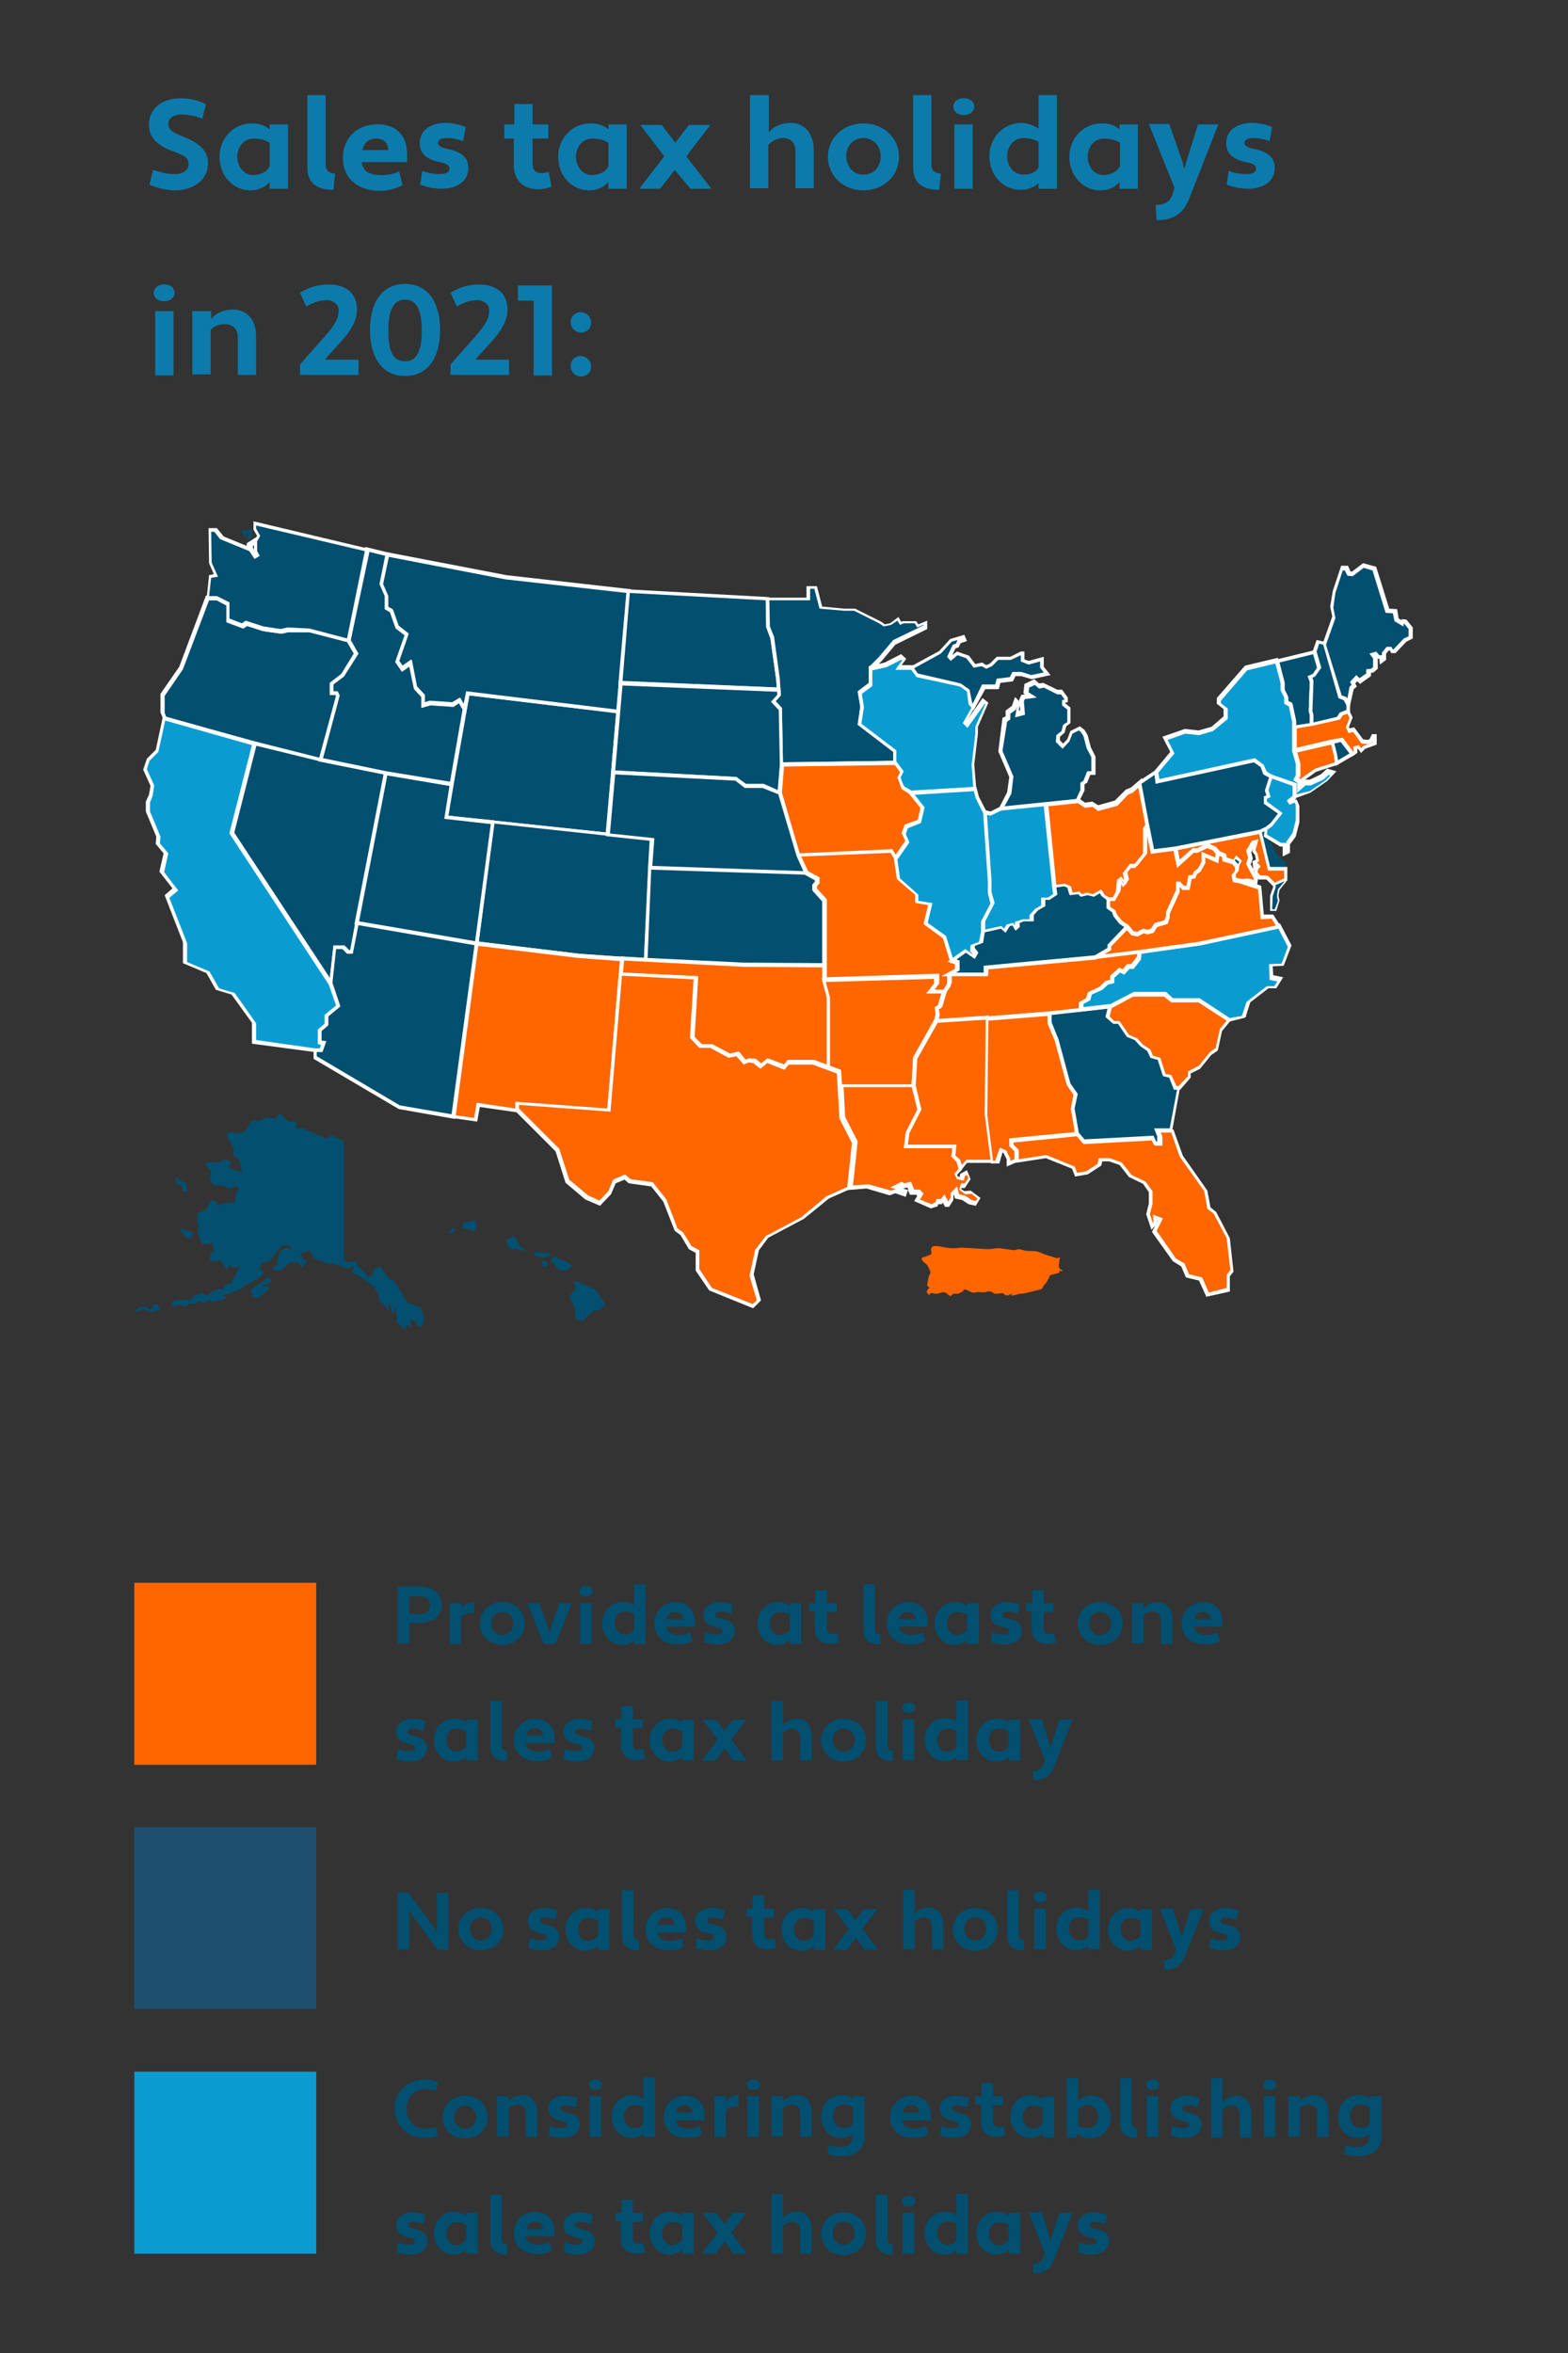 <?xml version="1.0" encoding="utf-8"?>
<!-- Generator: Adobe Illustrator 25.2.3, SVG Export Plug-In . SVG Version: 6.00 Build 0)  -->
<svg version="1.1" id="Layer_1" xmlns="http://www.w3.org/2000/svg" xmlns:xlink="http://www.w3.org/1999/xlink" x="0px" y="0px"
	 width="300px" height="450px" viewBox="0 0 300 450" style="enable-background:new 0 0 300 450;" xml:space="preserve">
<rect x="0" y="0" width="300" height="450" fill="#333333" stroke="none"/>
<style type="text/css">
	.st0{fill:#0C7BAB;}
	.st1{fill:#024F70;}
	.st2{clip-path:url(#SVGID_2_);}
	.st3{fill:#FF6600;}
	.st4{fill:#1F4F6E;}
	.st5{fill:#0A9CD1;}
	.st6{fill:#034F70;}
	.st7{fill:#FFFFFF;}
	.st8{clip-path:url(#SVGID_4_);fill:#FF6600;}
</style>
<g>
	<path class="st0" d="M29.3,32.5c1.3,0.4,2.6,0.8,4.2,0.8c1.3,0,2.6-0.6,2.6-1.9c0-1.2-0.8-1.7-3.1-2.5c-2.7-1-4.5-2.5-4.5-5
		c0-3.5,2.9-5.1,6.1-5.1c1.8,0,3.3,0.4,4.8,1.1l-0.7,2.8c-1.3-0.5-2.5-0.8-4.1-0.8c-1.2,0-2.4,0.6-2.4,1.8c0,1.1,0.9,1.7,3,2.5
		c2.8,1.1,4.6,2.6,4.6,4.9c0,3.6-3.1,5.3-6.3,5.3c-1.7,0-3.3-0.4-4.9-1.1L29.3,32.5z"/>
	<path class="st0" d="M51.5,24.7l0.1-0.1v-0.8h3.5v12.3h-3.5v-1.2l-0.1,0c-0.8,0.9-2,1.5-3.6,1.5c-3.3,0-5.9-2.8-5.9-6.4
		s2.7-6.4,6.2-6.4C49.7,23.6,50.7,24,51.5,24.7z M51.6,31.8v-4.5c-0.8-0.5-1.8-0.8-3.1-0.8c-1.7,0-3.1,1.4-3.1,3.5
		c0,2,1.4,3.5,3.1,3.5C49.8,33.4,51,33,51.6,31.8z"/>
	<path class="st0" d="M63.8,36.3c-3.5,0-5-1.5-5-4.4V18.2h3.5v13.3c0,1.1,0.6,1.6,1.8,1.7L63.8,36.3z"/>
	<path class="st0" d="M77.9,29.5V31h-8.7c0.2,1.7,1.3,2.4,3.6,2.5c1.3,0,2.5-0.2,3.6-0.7l0.6,2.6c-1.3,0.7-2.8,1.1-4.2,1.1
		c-4.4,0-7.2-2.4-7.2-6.3c0-3.4,2.3-6.3,6.3-6.4C75.4,23.6,77.9,25.6,77.9,29.5z M69.3,28.7h5c-0.1-1.6-1.1-2.2-2.3-2.2
		C70.5,26.5,69.7,27.3,69.3,28.7z"/>
	<path class="st0" d="M80.8,32.7c1.1,0.4,2.2,0.6,3.4,0.6c1,0,1.8-0.3,1.8-1c0-0.6-0.3-1-1.9-1.3c-2.4-0.5-3.8-1.6-3.8-3.6
		c0-2.6,2.3-3.9,4.9-3.9c1.4,0,2.7,0.3,3.9,0.8l-0.5,2.7c-1.1-0.4-2.1-0.6-3.2-0.6c-0.8,0-1.6,0.3-1.6,0.9c0,0.5,0.3,0.9,1.9,1.2
		c2.4,0.5,3.9,1.5,3.9,3.6c0,2.8-2.5,4-5.1,4c-1.4,0-2.8-0.3-4.1-0.8L80.8,32.7z"/>
	<path class="st0" d="M96.6,23.8h1.8v-3.9h3.5v3.9h3v2.7h-3v4.9c0,1.2,0.7,1.7,1.6,1.7c0.6,0,1.1-0.1,1.5-0.2l0.5,2.8
		c-0.7,0.3-1.7,0.5-2.6,0.5c-2.6,0-4.6-1.6-4.6-4.6v-5.1h-1.8V23.8z"/>
	<path class="st0" d="M116.3,24.7l0.1-0.1v-0.8h3.5v12.3h-3.5v-1.2l-0.1,0c-0.8,0.9-2,1.5-3.6,1.5c-3.3,0-5.9-2.8-5.9-6.4
		s2.7-6.4,6.2-6.4C114.5,23.6,115.5,24,116.3,24.7z M116.4,31.8v-4.5c-0.8-0.5-1.8-0.8-3.1-0.8c-1.7,0-3.1,1.4-3.1,3.5
		c0,2,1.4,3.5,3.1,3.5C114.6,33.4,115.8,33,116.4,31.8z"/>
	<path class="st0" d="M129.1,32.5l-2.8,3.6h-4l4.8-6.2l-4.6-6h4.1l2.6,3.4l2.6-3.4h4.1l-4.6,6l4.8,6.2h-4L129.1,32.5z"/>
	<path class="st0" d="M143.6,18.2h3.5v7l0.1,0c0.8-1,2.3-1.7,4.1-1.7c2.4,0,4.4,1.8,4.4,5.3v7.2h-3.5v-7c0-1.9-1.1-2.6-2.4-2.6
		c-1.1,0-2.2,0.6-2.8,1.3v8.3h-3.5V18.2z"/>
	<path class="st0" d="M165.2,23.6c3.9,0,6.8,2.8,6.8,6.4s-2.9,6.4-6.8,6.4c-3.9,0-6.8-2.8-6.8-6.4S161.3,23.6,165.2,23.6z
		 M165.2,33.4c1.9,0,3.3-1.4,3.3-3.5c0-2-1.4-3.5-3.3-3.5c-1.9,0-3.3,1.5-3.3,3.5C162,32,163.3,33.4,165.2,33.4z"/>
	<path class="st0" d="M179.7,36.3c-3.5,0-5-1.5-5-4.4V18.2h3.5v13.3c0,1.1,0.6,1.6,1.8,1.7L179.7,36.3z"/>
	<path class="st0" d="M184.4,18.8c1.4,0,2,0.8,2,1.6c0,0.7-0.6,1.6-2,1.6c-1.3,0-2-0.8-2-1.6C182.4,19.6,183,18.8,184.4,18.8z
		 M182.6,23.8h3.5v12.3h-3.5V23.8z"/>
	<path class="st0" d="M198.7,24.6v-6.4h3.5v17.9h-3.5v-1l-0.1,0c-0.7,0.7-1.9,1.2-3.4,1.2c-3.3,0-5.9-2.8-5.9-6.4s2.7-6.4,6.2-6.4
		C196.8,23.6,197.8,24,198.7,24.6z M198.7,32.1v-5c-0.7-0.4-1.7-0.7-2.9-0.7c-1.7,0-3.1,1.4-3.1,3.5c0,2,1.4,3.5,3.1,3.5
		C196.9,33.4,198,33.1,198.7,32.1z"/>
	<path class="st0" d="M214.1,24.7l0.1-0.1v-0.8h3.5v12.3h-3.5v-1.2l-0.1,0c-0.8,0.9-2,1.5-3.6,1.5c-3.3,0-5.9-2.8-5.9-6.4
		s2.7-6.4,6.2-6.4C212.3,23.6,213.4,24,214.1,24.7z M214.3,31.8v-4.5c-0.8-0.5-1.8-0.8-3.1-0.8c-1.7,0-3.1,1.4-3.1,3.5
		c0,2,1.4,3.5,3.1,3.5C212.4,33.4,213.6,33,214.3,31.8z"/>
	<path class="st0" d="M226.3,31.1l0.2,1.1l0.1,0l2.6-8.4h3.9l-5.5,14c-1,2.6-2.5,4.3-6.3,4.3l-0.2-2.9c1.8,0,2.6-0.6,3.2-1.9
		l0.4-1.4l-4.9-12.2h3.9L226.3,31.1z"/>
	<path class="st0" d="M235.1,32.7c1.1,0.4,2.2,0.6,3.4,0.6c1,0,1.8-0.3,1.8-1c0-0.6-0.3-1-1.9-1.3c-2.4-0.5-3.8-1.6-3.8-3.6
		c0-2.6,2.3-3.9,4.9-3.9c1.4,0,2.7,0.3,3.9,0.8l-0.5,2.7c-1.1-0.4-2.1-0.6-3.2-0.6c-0.8,0-1.6,0.3-1.6,0.9c0,0.5,0.3,0.9,1.9,1.2
		c2.4,0.5,3.9,1.5,3.9,3.6c0,2.8-2.5,4-5.1,4c-1.4,0-2.8-0.3-4.1-0.8L235.1,32.7z"/>
</g>
<g>
	<path class="st0" d="M31.4,54.4c1.4,0,2,0.8,2,1.6c0,0.7-0.6,1.6-2,1.6c-1.3,0-2-0.8-2-1.6C29.5,55.2,30.1,54.4,31.4,54.4z
		 M29.7,59.5h3.5v12.3h-3.5V59.5z"/>
	<path class="st0" d="M36.9,59.5h3.5v1.4l0.1,0c0.8-1,2.3-1.7,4.1-1.7c2.4,0,4.4,1.7,4.4,5.1v7.4h-3.5v-7.2c0-1.7-1.1-2.5-2.4-2.5
		c-1.1,0-2.1,0.3-2.8,1.1v8.5h-3.5V59.5z"/>
	<path class="st0" d="M57.4,71.7v-2l4.6-5.2c2.4-2.7,2.8-3.8,2.8-5.2c0-1.1-1.1-1.9-2.2-1.9c-1.6,0-2.7,0.5-4,1.2L57.4,56
		c1.5-1,3.4-1.6,5.5-1.6c3.3,0,5.4,1.8,5.4,4.7c0,2.2-1.1,4.1-3.2,6.4l-2.9,3.2l0,0.1l6.4,0v2.9H57.4z"/>
	<path class="st0" d="M77.5,54.3c4.6,0,6.7,3.8,6.7,8.8c0,5-2.1,8.8-6.7,8.8c-4.6,0-6.7-3.8-6.7-8.8C70.8,58.1,72.9,54.3,77.5,54.3z
		 M77.5,69.1c2.5,0,3.2-2.5,3.2-5.9c0-3.3-0.7-5.9-3.2-5.9c-2.5,0-3.2,2.6-3.2,5.9C74.3,66.6,74.9,69.1,77.5,69.1z"/>
	<path class="st0" d="M86.2,71.7v-2l4.6-5.2c2.4-2.7,2.8-3.8,2.8-5.2c0-1.1-1.1-1.9-2.2-1.9c-1.6,0-2.7,0.5-4,1.2L86.2,56
		c1.5-1,3.4-1.6,5.5-1.6c3.3,0,5.4,1.8,5.4,4.7c0,2.2-1.1,4.1-3.2,6.4L91,68.7l0,0.1l6.4,0v2.9H86.2z"/>
	<path class="st0" d="M102.1,57.5h-3v-2.9h6.5v17.2h-3.5V57.5z"/>
	<path class="st0" d="M111.1,59.7c1.1,0,2,0.9,2,2s-0.8,1.9-2,1.9c-1,0-1.9-0.9-1.9-1.9C109.1,60.6,110,59.7,111.1,59.7z
		 M111.1,68.1c1.1,0,2,0.9,2,2s-0.8,1.9-2,1.9c-1,0-1.9-0.9-1.9-1.9C109.1,68.9,110,68.1,111.1,68.1z"/>
</g>
<g>
	<path class="st1" d="M76.1,303.4h4.1c2.8,0,4.3,1.5,4.3,3.5c0,2-1.5,3.5-4.3,3.5h-1.9v3.9h-2.2V303.4z M78.3,305.3v3.4h1.9
		c1.4,0,2.1-0.7,2.1-1.7c0-1-0.7-1.7-2.1-1.7H78.3z"/>
	<path class="st1" d="M86.1,306.6h2.2v0.9l0.1,0c0.5-0.6,1.2-1.1,2.1-1.1h0.2v2.1h-0.4c-0.8,0-1.5,0.3-2.1,0.7v5.2h-2.2V306.6z"/>
	<path class="st1" d="M96.1,306.4c2.5,0,4.3,1.8,4.3,4.1s-1.8,4.1-4.3,4.1c-2.5,0-4.3-1.8-4.3-4.1S93.6,306.4,96.1,306.4z
		 M96.1,312.7c1.2,0,2.1-0.9,2.1-2.2c0-1.3-0.9-2.2-2.1-2.2c-1.2,0-2.1,0.9-2.1,2.2C94,311.8,94.9,312.7,96.1,312.7z"/>
	<path class="st1" d="M105,311.6l0.1,0.6h0.1l0.1-0.6l1.7-5h2.4l-3.1,7.8h-2.3l-3.1-7.8h2.3L105,311.6z"/>
	<path class="st1" d="M112.1,303.3c0.9,0,1.3,0.5,1.3,1c0,0.5-0.4,1-1.3,1c-0.8,0-1.2-0.5-1.2-1
		C110.8,303.9,111.2,303.3,112.1,303.3z M111,306.6h2.2v7.8H111V306.6z"/>
	<path class="st1" d="M121.3,307V303h2.2v11.4h-2.2v-0.6l-0.1,0c-0.5,0.5-1.2,0.8-2.2,0.8c-2.1,0-3.8-1.8-3.8-4.1s1.7-4.1,3.9-4.1
		C120.1,306.4,120.7,306.6,121.3,307z M121.3,311.8v-3.2c-0.5-0.3-1.1-0.4-1.8-0.4c-1.1,0-1.9,0.9-1.9,2.2c0,1.3,0.9,2.2,1.9,2.2
		C120.2,312.7,120.8,312.4,121.3,311.8z"/>
	<path class="st1" d="M133,310.2v0.9h-5.5c0.2,1.1,0.8,1.5,2.3,1.6c0.8,0,1.6-0.2,2.3-0.5l0.4,1.6c-0.8,0.5-1.8,0.7-2.7,0.7
		c-2.8,0-4.6-1.5-4.6-4c0-2.1,1.5-4,4-4.1C131.4,306.4,132.9,307.7,133,310.2z M127.5,309.7h3.2c-0.1-1-0.7-1.4-1.5-1.4
		C128.3,308.2,127.7,308.7,127.5,309.7z"/>
	<path class="st1" d="M134.9,312.2c0.7,0.2,1.4,0.4,2.1,0.4c0.7,0,1.2-0.2,1.2-0.6c0-0.4-0.2-0.6-1.2-0.8c-1.5-0.3-2.4-1-2.4-2.3
		c0-1.6,1.5-2.5,3.1-2.5c0.9,0,1.7,0.2,2.5,0.5l-0.3,1.7c-0.7-0.2-1.4-0.4-2-0.4c-0.5,0-1,0.2-1,0.6c0,0.3,0.2,0.6,1.2,0.8
		c1.5,0.3,2.5,0.9,2.5,2.3c0,1.8-1.6,2.6-3.3,2.6c-0.9,0-1.8-0.2-2.6-0.5L134.9,312.2z"/>
	<path class="st1" d="M151,307.1L151,307.1l0.1-0.5h2.2v7.8h-2.2v-0.7l-0.1,0c-0.5,0.5-1.3,0.9-2.3,0.9c-2.1,0-3.8-1.8-3.8-4.1
		s1.7-4.1,3.9-4.1C149.8,306.4,150.5,306.7,151,307.1z M151.1,311.6v-2.8c-0.5-0.3-1.2-0.5-1.9-0.5c-1.1,0-1.9,0.9-1.9,2.2
		c0,1.3,0.9,2.2,1.9,2.2C149.9,312.7,150.7,312.4,151.1,311.6z"/>
	<path class="st1" d="M154.9,306.6h1.1v-2.5h2.2v2.5h1.9v1.7h-1.9v3.1c0,0.7,0.4,1.1,1,1.1c0.4,0,0.7-0.1,1-0.2l0.3,1.8
		c-0.4,0.2-1.1,0.3-1.7,0.3c-1.7,0-2.9-1-2.9-2.9v-3.3h-1.1V306.6z"/>
	<path class="st1" d="M168.4,314.5c-2.2,0-3.2-1-3.2-2.8V303h2.2v8.5c0,0.7,0.4,1,1.1,1.1L168.4,314.5z"/>
	<path class="st1" d="M177.5,310.2v0.9H172c0.2,1.1,0.8,1.5,2.3,1.6c0.8,0,1.6-0.2,2.3-0.5l0.4,1.6c-0.8,0.5-1.8,0.7-2.7,0.7
		c-2.8,0-4.6-1.5-4.6-4c0-2.1,1.5-4,4-4.1C175.9,306.4,177.4,307.7,177.5,310.2z M172,309.7h3.2c-0.1-1-0.7-1.4-1.5-1.4
		C172.8,308.2,172.2,308.7,172,309.7z"/>
	<path class="st1" d="M185,307.1L185,307.1l0.1-0.5h2.2v7.8H185v-0.7l-0.1,0c-0.5,0.5-1.3,0.9-2.3,0.9c-2.1,0-3.8-1.8-3.8-4.1
		s1.7-4.1,3.9-4.1C183.8,306.4,184.5,306.7,185,307.1z M185,311.6v-2.8c-0.5-0.3-1.2-0.5-1.9-0.5c-1.1,0-1.9,0.9-1.9,2.2
		c0,1.3,0.9,2.2,1.9,2.2C183.9,312.7,184.6,312.4,185,311.6z"/>
	<path class="st1" d="M189.8,312.2c0.7,0.2,1.4,0.4,2.1,0.4c0.7,0,1.2-0.2,1.2-0.6c0-0.4-0.2-0.6-1.2-0.8c-1.5-0.3-2.4-1-2.4-2.3
		c0-1.6,1.5-2.5,3.1-2.5c0.9,0,1.7,0.2,2.5,0.5l-0.3,1.7c-0.7-0.2-1.4-0.4-2-0.4c-0.5,0-1,0.2-1,0.6c0,0.3,0.2,0.6,1.2,0.8
		c1.5,0.3,2.5,0.9,2.5,2.3c0,1.8-1.6,2.6-3.3,2.6c-0.9,0-1.8-0.2-2.6-0.5L189.8,312.2z"/>
	<path class="st1" d="M196.4,306.6h1.1v-2.5h2.2v2.5h1.9v1.7h-1.9v3.1c0,0.7,0.4,1.1,1,1.1c0.4,0,0.7-0.1,1-0.2l0.3,1.8
		c-0.4,0.2-1.1,0.3-1.7,0.3c-1.7,0-2.9-1-2.9-2.9v-3.3h-1.1V306.6z"/>
	<path class="st1" d="M210.5,306.4c2.5,0,4.3,1.8,4.3,4.1s-1.8,4.1-4.3,4.1c-2.5,0-4.3-1.8-4.3-4.1S208,306.4,210.5,306.4z
		 M210.5,312.7c1.2,0,2.1-0.9,2.1-2.2c0-1.3-0.9-2.2-2.1-2.2c-1.2,0-2.1,0.9-2.1,2.2C208.4,311.8,209.2,312.7,210.5,312.7z"/>
	<path class="st1" d="M216.6,306.6h2.2v0.9l0.1,0c0.5-0.6,1.4-1.1,2.6-1.1c1.5,0,2.8,1.1,2.8,3.3v4.7h-2.2v-4.6
		c0-1.1-0.7-1.6-1.5-1.6c-0.7,0-1.3,0.2-1.8,0.7v5.4h-2.2V306.6z"/>
	<path class="st1" d="M233.9,310.2v0.9h-5.5c0.2,1.1,0.8,1.5,2.3,1.6c0.8,0,1.6-0.2,2.3-0.5l0.4,1.6c-0.8,0.5-1.8,0.7-2.7,0.7
		c-2.8,0-4.6-1.5-4.6-4c0-2.1,1.5-4,4-4.1C232.3,306.4,233.9,307.7,233.9,310.2z M228.5,309.7h3.2c-0.1-1-0.7-1.4-1.5-1.4
		C229.2,308.2,228.7,308.7,228.5,309.7z"/>
</g>
<g>
	<path class="st1" d="M76.1,334.5c0.7,0.2,1.4,0.4,2.1,0.4c0.7,0,1.2-0.2,1.2-0.6c0-0.4-0.2-0.6-1.2-0.8c-1.5-0.3-2.4-1-2.4-2.3
		c0-1.6,1.5-2.5,3.1-2.5c0.9,0,1.7,0.2,2.5,0.5L81,331c-0.7-0.2-1.4-0.4-2-0.4c-0.5,0-1,0.2-1,0.6c0,0.3,0.2,0.6,1.2,0.8
		c1.5,0.3,2.5,0.9,2.5,2.3c0,1.8-1.6,2.6-3.3,2.6c-0.9,0-1.8-0.2-2.6-0.5L76.1,334.5z"/>
	<path class="st1" d="M89.1,329.4L89.1,329.4l0.1-0.5h2.2v7.8h-2.2v-0.7l-0.1,0c-0.5,0.5-1.3,0.9-2.3,0.9c-2.1,0-3.8-1.8-3.8-4.1
		s1.7-4.1,3.9-4.1C87.9,328.7,88.6,329,89.1,329.4z M89.2,333.9v-2.8c-0.5-0.3-1.2-0.5-1.9-0.5c-1.1,0-1.9,0.9-1.9,2.2
		c0,1.3,0.9,2.2,1.9,2.2C88,335,88.8,334.7,89.2,333.9z"/>
	<path class="st1" d="M97,336.8c-2.2,0-3.2-1-3.2-2.8v-8.7h2.2v8.5c0,0.7,0.4,1,1.1,1.1L97,336.8z"/>
	<path class="st1" d="M106.1,332.5v0.9h-5.5c0.2,1.1,0.8,1.5,2.3,1.6c0.8,0,1.6-0.2,2.3-0.5l0.4,1.6c-0.8,0.5-1.8,0.7-2.7,0.7
		c-2.8,0-4.6-1.5-4.6-4c0-2.1,1.5-4,4-4.1C104.5,328.7,106.1,330,106.1,332.5z M100.7,331.9h3.2c-0.1-1-0.7-1.4-1.5-1.4
		C101.4,330.5,100.9,331,100.7,331.9z"/>
	<path class="st1" d="M108.1,334.5c0.7,0.2,1.4,0.4,2.1,0.4c0.7,0,1.2-0.2,1.2-0.6c0-0.4-0.2-0.6-1.2-0.8c-1.5-0.3-2.4-1-2.4-2.3
		c0-1.6,1.5-2.5,3.1-2.5c0.9,0,1.7,0.2,2.5,0.5L113,331c-0.7-0.2-1.4-0.4-2-0.4c-0.5,0-1,0.2-1,0.6c0,0.3,0.2,0.6,1.2,0.8
		c1.5,0.3,2.5,0.9,2.5,2.3c0,1.8-1.6,2.6-3.3,2.6c-0.9,0-1.8-0.2-2.6-0.5L108.1,334.5z"/>
	<path class="st1" d="M117.8,328.8h1.1v-2.5h2.2v2.5h1.9v1.7h-1.9v3.1c0,0.7,0.4,1.1,1,1.1c0.4,0,0.7-0.1,1-0.2l0.3,1.8
		c-0.4,0.2-1.1,0.3-1.7,0.3c-1.7,0-2.9-1-2.9-2.9v-3.3h-1.1V328.8z"/>
	<path class="st1" d="M130.4,329.4L130.4,329.4l0.1-0.5h2.2v7.8h-2.2v-0.7l-0.1,0c-0.5,0.5-1.3,0.9-2.3,0.9c-2.1,0-3.8-1.8-3.8-4.1
		s1.7-4.1,3.9-4.1C129.3,328.7,129.9,329,130.4,329.4z M130.5,333.9v-2.8c-0.5-0.3-1.2-0.5-1.9-0.5c-1.1,0-1.9,0.9-1.9,2.2
		c0,1.3,0.9,2.2,1.9,2.2C129.4,335,130.1,334.7,130.5,333.9z"/>
	<path class="st1" d="M138.7,334.4l-1.8,2.3h-2.6l3-4l-2.9-3.8h2.6l1.6,2.1l1.6-2.1h2.6l-2.9,3.8l3,4h-2.6L138.7,334.4z"/>
	<path class="st1" d="M147.6,325.3h2.2v4.5l0.1,0c0.5-0.6,1.4-1.1,2.6-1.1c1.5,0,2.8,1.1,2.8,3.4v4.6h-2.2v-4.4
		c0-1.2-0.7-1.7-1.5-1.7c-0.7,0-1.4,0.4-1.8,0.8v5.3h-2.2V325.3z"/>
	<path class="st1" d="M161.4,328.7c2.5,0,4.3,1.8,4.3,4.1s-1.8,4.1-4.3,4.1c-2.5,0-4.3-1.8-4.3-4.1S158.9,328.7,161.4,328.7z
		 M161.4,335c1.2,0,2.1-0.9,2.1-2.2c0-1.3-0.9-2.2-2.1-2.2c-1.2,0-2.1,0.9-2.1,2.2C159.4,334,160.2,335,161.4,335z"/>
	<path class="st1" d="M170.8,336.8c-2.2,0-3.2-1-3.2-2.8v-8.7h2.2v8.5c0,0.7,0.4,1,1.1,1.1L170.8,336.8z"/>
	<path class="st1" d="M173.8,325.6c0.9,0,1.3,0.5,1.3,1c0,0.5-0.4,1-1.3,1c-0.8,0-1.2-0.5-1.2-1C172.6,326.1,173,325.6,173.8,325.6z
		 M172.7,328.8h2.2v7.8h-2.2V328.8z"/>
	<path class="st1" d="M183,329.3v-4.1h2.2v11.4H183V336l-0.1,0c-0.5,0.5-1.2,0.8-2.2,0.8c-2.1,0-3.8-1.8-3.8-4.1s1.7-4.1,3.9-4.1
		C181.8,328.7,182.5,328.9,183,329.3z M183,334.1V331c-0.5-0.3-1.1-0.4-1.8-0.4c-1.1,0-1.9,0.9-1.9,2.2c0,1.3,0.9,2.2,1.9,2.2
		C181.9,335,182.6,334.7,183,334.1z"/>
	<path class="st1" d="M192.9,329.4L192.9,329.4l0.1-0.5h2.2v7.8H193v-0.7l-0.1,0c-0.5,0.5-1.3,0.9-2.3,0.9c-2.1,0-3.8-1.8-3.8-4.1
		s1.7-4.1,3.9-4.1C191.8,328.7,192.4,329,192.9,329.4z M193,333.9v-2.8c-0.5-0.3-1.2-0.5-1.9-0.5c-1.1,0-1.9,0.9-1.9,2.2
		c0,1.3,0.9,2.2,1.9,2.2C191.8,335,192.6,334.7,193,333.9z"/>
	<path class="st1" d="M200.8,333.5l0.1,0.7l0.1,0l1.7-5.3h2.5l-3.5,8.9c-0.6,1.6-1.6,2.7-4,2.7l-0.1-1.8c1.1,0,1.6-0.4,2-1.2
		l0.3-0.9l-3.1-7.8h2.5L200.8,333.5z"/>
</g>
<g>
	<path class="st1" d="M79,366.5l-0.6-1l-0.1,0v7.3h-2.2v-10.9h2l4.7,6.4l0.7,1.1l0.1,0v-7.4h2.2v10.9h-2L79,366.5z"/>
	<path class="st1" d="M92,364.9c2.5,0,4.3,1.8,4.3,4.1S94.5,373,92,373c-2.5,0-4.3-1.8-4.3-4.1S89.6,364.9,92,364.9z M92,371.1
		c1.2,0,2.1-0.9,2.1-2.2c0-1.3-0.9-2.2-2.1-2.2c-1.2,0-2.1,0.9-2.1,2.2C90,370.2,90.8,371.1,92,371.1z"/>
	<path class="st1" d="M101.3,370.7c0.7,0.2,1.4,0.4,2.1,0.4c0.7,0,1.2-0.2,1.2-0.6c0-0.4-0.2-0.6-1.2-0.8c-1.5-0.3-2.4-1-2.4-2.3
		c0-1.6,1.5-2.5,3.1-2.5c0.9,0,1.7,0.2,2.5,0.5l-0.3,1.7c-0.7-0.2-1.4-0.4-2-0.4c-0.5,0-1,0.2-1,0.6c0,0.3,0.2,0.6,1.2,0.8
		c1.5,0.3,2.5,0.9,2.5,2.3c0,1.8-1.6,2.6-3.3,2.6c-0.9,0-1.8-0.2-2.6-0.5L101.3,370.7z"/>
	<path class="st1" d="M114.3,365.6L114.3,365.6l0.1-0.5h2.2v7.8h-2.2v-0.7l-0.1,0c-0.5,0.5-1.3,0.9-2.3,0.9c-2.1,0-3.8-1.8-3.8-4.1
		s1.7-4.1,3.9-4.1C113.1,364.9,113.8,365.2,114.3,365.6z M114.4,370.1v-2.8c-0.5-0.3-1.2-0.5-1.9-0.5c-1.1,0-1.9,0.9-1.9,2.2
		c0,1.3,0.9,2.2,1.9,2.2C113.2,371.1,114,370.9,114.4,370.1z"/>
	<path class="st1" d="M122.2,373c-2.2,0-3.2-1-3.2-2.8v-8.7h2.2v8.5c0,0.7,0.4,1,1.1,1.1L122.2,373z"/>
	<path class="st1" d="M131.3,368.7v0.9h-5.5c0.2,1.1,0.8,1.5,2.3,1.6c0.8,0,1.6-0.2,2.3-0.5l0.4,1.6c-0.8,0.5-1.8,0.7-2.7,0.7
		c-2.8,0-4.6-1.5-4.6-4c0-2.1,1.5-4,4-4.1C129.7,364.9,131.3,366.2,131.3,368.7z M125.8,368.1h3.2c-0.1-1-0.7-1.4-1.5-1.4
		C126.6,366.7,126,367.2,125.8,368.1z"/>
	<path class="st1" d="M133.3,370.7c0.7,0.2,1.4,0.4,2.1,0.4c0.7,0,1.2-0.2,1.2-0.6c0-0.4-0.2-0.6-1.2-0.8c-1.5-0.3-2.4-1-2.4-2.3
		c0-1.6,1.5-2.5,3.1-2.5c0.9,0,1.7,0.2,2.5,0.5l-0.3,1.7c-0.7-0.2-1.4-0.4-2-0.4c-0.5,0-1,0.2-1,0.6c0,0.3,0.2,0.6,1.2,0.8
		c1.5,0.3,2.5,0.9,2.5,2.3c0,1.8-1.6,2.6-3.3,2.6c-0.9,0-1.8-0.2-2.6-0.5L133.3,370.7z"/>
	<path class="st1" d="M142.9,365h1.1v-2.5h2.2v2.5h1.9v1.7h-1.9v3.1c0,0.7,0.4,1.1,1,1.1c0.4,0,0.7-0.1,1-0.2l0.3,1.8
		c-0.4,0.2-1.1,0.3-1.7,0.3c-1.7,0-2.9-1-2.9-2.9v-3.3h-1.1V365z"/>
	<path class="st1" d="M155.6,365.6L155.6,365.6l0.1-0.5h2.2v7.8h-2.2v-0.7l-0.1,0c-0.5,0.5-1.3,0.9-2.3,0.9c-2.1,0-3.8-1.8-3.8-4.1
		s1.7-4.1,3.9-4.1C154.4,364.9,155.1,365.2,155.6,365.6z M155.7,370.1v-2.8c-0.5-0.3-1.2-0.5-1.9-0.5c-1.1,0-1.9,0.9-1.9,2.2
		c0,1.3,0.9,2.2,1.9,2.2C154.5,371.1,155.3,370.9,155.7,370.1z"/>
	<path class="st1" d="M163.8,370.6l-1.8,2.3h-2.6l3-4l-2.9-3.8h2.6l1.6,2.1l1.6-2.1h2.6l-2.9,3.8l3,4h-2.6L163.8,370.6z"/>
	<path class="st1" d="M172.8,361.4h2.2v4.5l0.1,0c0.5-0.6,1.4-1.1,2.6-1.1c1.5,0,2.8,1.1,2.8,3.4v4.6h-2.2v-4.4
		c0-1.2-0.7-1.7-1.5-1.7c-0.7,0-1.4,0.4-1.8,0.8v5.3h-2.2V361.4z"/>
	<path class="st1" d="M186.6,364.9c2.5,0,4.3,1.8,4.3,4.1s-1.8,4.1-4.3,4.1c-2.5,0-4.3-1.8-4.3-4.1S184.1,364.9,186.6,364.9z
		 M186.6,371.1c1.2,0,2.1-0.9,2.1-2.2c0-1.3-0.9-2.2-2.1-2.2c-1.2,0-2.1,0.9-2.1,2.2C184.6,370.2,185.4,371.1,186.6,371.1z"/>
	<path class="st1" d="M195.9,373c-2.2,0-3.2-1-3.2-2.8v-8.7h2.2v8.5c0,0.7,0.4,1,1.1,1.1L195.9,373z"/>
	<path class="st1" d="M199,361.8c0.9,0,1.3,0.5,1.3,1c0,0.5-0.4,1-1.3,1c-0.8,0-1.2-0.5-1.2-1C197.7,362.3,198.1,361.8,199,361.8z
		 M197.9,365h2.2v7.8h-2.2V365z"/>
	<path class="st1" d="M208.2,365.5v-4.1h2.2v11.4h-2.2v-0.6l-0.1,0c-0.5,0.5-1.2,0.8-2.2,0.8c-2.1,0-3.8-1.8-3.8-4.1
		s1.7-4.1,3.9-4.1C207,364.9,207.6,365.1,208.2,365.5z M208.2,370.3v-3.2c-0.5-0.3-1.1-0.4-1.8-0.4c-1.1,0-1.9,0.9-1.9,2.2
		c0,1.3,0.9,2.2,1.9,2.2C207.1,371.1,207.8,370.9,208.2,370.3z"/>
	<path class="st1" d="M218.1,365.6L218.1,365.6l0.1-0.5h2.2v7.8h-2.2v-0.7l-0.1,0c-0.5,0.5-1.3,0.9-2.3,0.9c-2.1,0-3.8-1.8-3.8-4.1
		s1.7-4.1,3.9-4.1C216.9,364.9,217.6,365.2,218.1,365.6z M218.2,370.1v-2.8c-0.5-0.3-1.2-0.5-1.9-0.5c-1.1,0-1.9,0.9-1.9,2.2
		c0,1.3,0.9,2.2,1.9,2.2C217,371.1,217.8,370.9,218.2,370.1z"/>
	<path class="st1" d="M225.9,369.7l0.1,0.7l0.1,0l1.7-5.3h2.5l-3.5,8.9c-0.6,1.6-1.6,2.7-4,2.7l-0.1-1.8c1.1,0,1.6-0.4,2-1.2
		l0.3-0.9l-3.1-7.8h2.5L225.9,369.7z"/>
	<path class="st1" d="M231.6,370.7c0.7,0.2,1.4,0.4,2.1,0.4c0.7,0,1.2-0.2,1.2-0.6c0-0.4-0.2-0.6-1.2-0.8c-1.5-0.3-2.4-1-2.4-2.3
		c0-1.6,1.5-2.5,3.1-2.5c0.9,0,1.7,0.2,2.5,0.5l-0.3,1.7c-0.7-0.2-1.4-0.4-2-0.4c-0.5,0-1,0.2-1,0.6c0,0.3,0.2,0.6,1.2,0.8
		c1.5,0.3,2.5,0.9,2.5,2.3c0,1.8-1.6,2.6-3.3,2.6c-0.9,0-1.8-0.2-2.6-0.5L231.6,370.7z"/>
</g>
<g>
	<path class="st1" d="M81.2,407.1c0.8,0,1.5-0.1,2.2-0.4l0.4,1.8c-0.9,0.3-1.7,0.4-2.6,0.4c-3.2,0-5.7-2.4-5.7-5.6s2.4-5.6,5.7-5.6
		c1,0,1.8,0.1,2.6,0.5l-0.4,1.7c-0.6-0.2-1.4-0.4-2.2-0.4c-1.9,0-3.4,1.7-3.4,3.8C77.8,405.5,79.3,407.1,81.2,407.1z"/>
	<path class="st1" d="M89,400.8c2.5,0,4.3,1.8,4.3,4.1s-1.8,4.1-4.3,4.1c-2.5,0-4.3-1.8-4.3-4.1S86.5,400.8,89,400.8z M89,407.1
		c1.2,0,2.1-0.9,2.1-2.2c0-1.3-0.9-2.2-2.1-2.2c-1.2,0-2.1,0.9-2.1,2.2C86.9,406.1,87.8,407.1,89,407.1z"/>
	<path class="st1" d="M95.1,400.9h2.2v0.9l0.1,0c0.5-0.6,1.4-1.1,2.6-1.1c1.5,0,2.8,1.1,2.8,3.3v4.7h-2.2v-4.6
		c0-1.1-0.7-1.6-1.5-1.6c-0.7,0-1.3,0.2-1.8,0.7v5.4h-2.2V400.9z"/>
	<path class="st1" d="M105.2,406.6c0.7,0.2,1.4,0.4,2.1,0.4c0.7,0,1.2-0.2,1.2-0.6c0-0.4-0.2-0.6-1.2-0.8c-1.5-0.3-2.4-1-2.4-2.3
		c0-1.6,1.5-2.5,3.1-2.5c0.9,0,1.7,0.2,2.5,0.5l-0.3,1.7c-0.7-0.2-1.4-0.4-2-0.4c-0.5,0-1,0.2-1,0.6c0,0.3,0.2,0.6,1.2,0.8
		c1.5,0.3,2.5,0.9,2.5,2.3c0,1.8-1.6,2.6-3.3,2.6c-0.9,0-1.8-0.2-2.6-0.5L105.2,406.6z"/>
	<path class="st1" d="M113.9,397.7c0.9,0,1.3,0.5,1.3,1c0,0.5-0.4,1-1.3,1c-0.8,0-1.2-0.5-1.2-1C112.6,398.2,113,397.7,113.9,397.7z
		 M112.8,400.9h2.2v7.8h-2.2V400.9z"/>
	<path class="st1" d="M123.1,401.4v-4.1h2.2v11.4h-2.2v-0.6l-0.1,0c-0.5,0.5-1.2,0.8-2.2,0.8c-2.1,0-3.8-1.8-3.8-4.1
		s1.7-4.1,3.9-4.1C121.9,400.8,122.5,401,123.1,401.4z M123.1,406.2v-3.2c-0.5-0.3-1.1-0.4-1.8-0.4c-1.1,0-1.9,0.9-1.9,2.2
		c0,1.3,0.9,2.2,1.9,2.2C122,407.1,122.7,406.8,123.1,406.2z"/>
	<path class="st1" d="M134.8,404.6v0.9h-5.5c0.2,1.1,0.8,1.5,2.3,1.6c0.8,0,1.6-0.2,2.3-0.5l0.4,1.6c-0.8,0.5-1.8,0.7-2.7,0.7
		c-2.8,0-4.6-1.5-4.6-4c0-2.1,1.5-4,4-4.1C133.2,400.8,134.8,402.1,134.8,404.6z M129.3,404h3.2c-0.1-1-0.7-1.4-1.5-1.4
		C130.1,402.6,129.5,403.1,129.3,404z"/>
	<path class="st1" d="M136.7,400.9h2.2v0.9l0.1,0c0.5-0.6,1.2-1.1,2.1-1.1h0.2v2.1H141c-0.8,0-1.5,0.3-2.1,0.7v5.2h-2.2V400.9z"/>
	<path class="st1" d="M144.1,397.7c0.9,0,1.3,0.5,1.3,1c0,0.5-0.4,1-1.3,1c-0.8,0-1.2-0.5-1.2-1
		C142.8,398.2,143.2,397.7,144.1,397.7z M143,400.9h2.2v7.8H143V400.9z"/>
	<path class="st1" d="M147.6,400.9h2.2v0.9l0.1,0c0.5-0.6,1.4-1.1,2.6-1.1c1.5,0,2.8,1.1,2.8,3.3v4.7h-2.2v-4.6
		c0-1.1-0.7-1.6-1.5-1.6c-0.7,0-1.3,0.2-1.8,0.7v5.4h-2.2V400.9z"/>
	<path class="st1" d="M163.2,408.1L163.2,408.1c-0.6,0.5-1.4,0.8-2.3,0.8c-2.2,0-3.8-1.8-3.8-4.1s1.6-4.1,3.9-4.1
		c1,0,1.6,0.2,2.2,0.7v-0.5h2.2v7.9c0,2.2-1.9,3.6-4.2,3.6c-1.1,0-1.9-0.1-2.9-0.5l0.3-1.7c0.7,0.3,1.5,0.4,2.4,0.4
		c1.1,0,2.1-0.7,2.1-1.8V408.1z M163.2,406.1v-3.1c-0.5-0.3-1.2-0.5-1.9-0.5c-1.2,0-1.9,0.9-1.9,2.2c0,1.3,0.7,2.2,1.9,2.2
		C162.1,407.1,162.8,406.8,163.2,406.1z"/>
	<path class="st1" d="M178.1,404.6v0.9h-5.5c0.2,1.1,0.8,1.5,2.3,1.6c0.8,0,1.6-0.2,2.3-0.5l0.4,1.6c-0.8,0.5-1.8,0.7-2.7,0.7
		c-2.8,0-4.6-1.5-4.6-4c0-2.1,1.5-4,4-4.1C176.6,400.8,178.1,402.1,178.1,404.6z M172.7,404h3.2c-0.1-1-0.7-1.4-1.5-1.4
		C173.4,402.6,172.9,403.1,172.7,404z"/>
	<path class="st1" d="M180.1,406.6c0.7,0.2,1.4,0.4,2.1,0.4c0.7,0,1.2-0.2,1.2-0.6c0-0.4-0.2-0.6-1.2-0.8c-1.5-0.3-2.4-1-2.4-2.3
		c0-1.6,1.5-2.5,3.1-2.5c0.9,0,1.7,0.2,2.5,0.5l-0.3,1.7c-0.7-0.2-1.4-0.4-2-0.4c-0.5,0-1,0.2-1,0.6c0,0.3,0.2,0.6,1.2,0.8
		c1.5,0.3,2.5,0.9,2.5,2.3c0,1.8-1.6,2.6-3.3,2.6c-0.9,0-1.8-0.2-2.6-0.5L180.1,406.6z"/>
	<path class="st1" d="M186.7,400.9h1.1v-2.5h2.2v2.5h1.9v1.7h-1.9v3.1c0,0.7,0.4,1.1,1,1.1c0.4,0,0.7-0.1,1-0.2l0.3,1.8
		c-0.4,0.2-1.1,0.3-1.7,0.3c-1.7,0-2.9-1-2.9-2.9v-3.3h-1.1V400.9z"/>
	<path class="st1" d="M199.4,401.5L199.4,401.5l0.1-0.5h2.2v7.8h-2.2V408l-0.1,0c-0.5,0.5-1.3,0.9-2.3,0.9c-2.1,0-3.8-1.8-3.8-4.1
		s1.7-4.1,3.9-4.1C198.2,400.8,198.9,401.1,199.4,401.5z M199.5,406v-2.8c-0.5-0.3-1.2-0.5-1.9-0.5c-1.1,0-1.9,0.9-1.9,2.2
		c0,1.3,0.9,2.2,1.9,2.2C198.3,407.1,199.1,406.8,199.5,406z"/>
	<path class="st1" d="M206.2,408.1l-0.2,0.7h-1.9v-11.4h2.2v4.3l0.1,0c0.5-0.5,1.3-0.9,2.3-0.9c2.1,0,3.8,1.8,3.8,4.1
		s-1.7,4.1-3.9,4.1C207.5,408.9,206.8,408.6,206.2,408.1z M206.3,403.6v2.9c0.5,0.3,1.1,0.5,1.9,0.5c1.1,0,1.9-0.9,1.9-2.2
		c0-1.3-0.9-2.2-1.9-2.2C207.5,402.6,206.8,402.9,206.3,403.6z"/>
	<path class="st1" d="M217.5,408.9c-2.2,0-3.2-1-3.2-2.8v-8.7h2.2v8.5c0,0.7,0.4,1,1.1,1.1L217.5,408.9z"/>
	<path class="st1" d="M220.5,397.7c0.9,0,1.3,0.5,1.3,1c0,0.5-0.4,1-1.3,1c-0.8,0-1.2-0.5-1.2-1
		C219.3,398.2,219.7,397.7,220.5,397.7z M219.4,400.9h2.2v7.8h-2.2V400.9z"/>
	<path class="st1" d="M224.2,406.6c0.7,0.2,1.4,0.4,2.1,0.4c0.7,0,1.2-0.2,1.2-0.6c0-0.4-0.2-0.6-1.2-0.8c-1.5-0.3-2.4-1-2.4-2.3
		c0-1.6,1.5-2.5,3.1-2.5c0.9,0,1.7,0.2,2.5,0.5l-0.3,1.7c-0.7-0.2-1.4-0.4-2-0.4c-0.5,0-1,0.2-1,0.6c0,0.3,0.2,0.6,1.2,0.8
		c1.5,0.3,2.5,0.9,2.5,2.3c0,1.8-1.6,2.6-3.3,2.6c-0.9,0-1.8-0.2-2.6-0.5L224.2,406.6z"/>
	<path class="st1" d="M231.7,397.4h2.2v4.5l0.1,0c0.5-0.6,1.4-1.1,2.6-1.1c1.5,0,2.8,1.1,2.8,3.4v4.6h-2.2v-4.4
		c0-1.2-0.7-1.7-1.5-1.7c-0.7,0-1.4,0.4-1.8,0.8v5.3h-2.2V397.4z"/>
	<path class="st1" d="M242.9,397.7c0.9,0,1.3,0.5,1.3,1c0,0.5-0.4,1-1.3,1c-0.8,0-1.2-0.5-1.2-1
		C241.7,398.2,242.1,397.7,242.9,397.7z M241.8,400.9h2.2v7.8h-2.2V400.9z"/>
	<path class="st1" d="M246.5,400.9h2.2v0.9l0.1,0c0.5-0.6,1.4-1.1,2.6-1.1c1.5,0,2.8,1.1,2.8,3.3v4.7H252v-4.6
		c0-1.1-0.7-1.6-1.5-1.6c-0.7,0-1.3,0.2-1.8,0.7v5.4h-2.2V400.9z"/>
	<path class="st1" d="M262.1,408.1L262.1,408.1c-0.6,0.5-1.4,0.8-2.3,0.8c-2.2,0-3.8-1.8-3.8-4.1s1.6-4.1,3.9-4.1
		c1,0,1.6,0.2,2.2,0.7v-0.5h2.2v7.9c0,2.2-1.9,3.6-4.2,3.6c-1.1,0-1.9-0.1-2.9-0.5l0.3-1.7c0.7,0.3,1.5,0.4,2.4,0.4
		c1.1,0,2.1-0.7,2.1-1.8V408.1z M262.1,406.1v-3.1c-0.5-0.3-1.2-0.5-1.9-0.5c-1.2,0-1.9,0.9-1.9,2.2c0,1.3,0.7,2.2,1.9,2.2
		C261,407.1,261.7,406.8,262.1,406.1z"/>
</g>
<g>
	<defs>
		<rect id="SVGID_1_" x="5.6" y="2.1" width="284.7" height="436.2"/>
	</defs>
	<clipPath id="SVGID_2_">
		<use xlink:href="#SVGID_1_"  style="overflow:visible;"/>
	</clipPath>
	<g class="st2">
		<path class="st1" d="M76.1,428.9c0.7,0.2,1.4,0.4,2.1,0.4c0.7,0,1.2-0.2,1.2-0.6c0-0.4-0.2-0.6-1.2-0.8c-1.5-0.3-2.4-1-2.4-2.3
			c0-1.6,1.5-2.5,3.1-2.5c0.9,0,1.7,0.2,2.5,0.5l-0.3,1.7c-0.7-0.2-1.4-0.4-2-0.4c-0.5,0-1,0.2-1,0.6c0,0.3,0.2,0.6,1.2,0.8
			c1.5,0.3,2.5,0.9,2.5,2.3c0,1.8-1.6,2.6-3.3,2.6c-0.9,0-1.8-0.2-2.6-0.5L76.1,428.9z"/>
		<path class="st1" d="M89.1,423.7L89.1,423.7l0.1-0.5h2.2v7.8h-2.2v-0.7l-0.1,0c-0.5,0.5-1.3,0.9-2.3,0.9c-2.1,0-3.8-1.8-3.8-4.1
			s1.7-4.1,3.9-4.1C87.9,423.1,88.6,423.3,89.1,423.7z M89.2,428.3v-2.8c-0.5-0.3-1.2-0.5-1.9-0.5c-1.1,0-1.9,0.9-1.9,2.2
			c0,1.3,0.9,2.2,1.9,2.2C88,429.3,88.8,429,89.2,428.3z"/>
		<path class="st1" d="M97,431.2c-2.2,0-3.2-1-3.2-2.8v-8.7h2.2v8.5c0,0.7,0.4,1,1.1,1.1L97,431.2z"/>
		<path class="st1" d="M106.1,426.8v0.9h-5.5c0.2,1.1,0.8,1.5,2.3,1.6c0.8,0,1.6-0.2,2.3-0.5l0.4,1.6c-0.8,0.5-1.8,0.7-2.7,0.7
			c-2.8,0-4.6-1.5-4.6-4c0-2.1,1.5-4,4-4.1C104.5,423.1,106.1,424.4,106.1,426.8z M100.7,426.3h3.2c-0.1-1-0.7-1.4-1.5-1.4
			C101.4,424.9,100.9,425.4,100.7,426.3z"/>
		<path class="st1" d="M108.1,428.9c0.7,0.2,1.4,0.4,2.1,0.4c0.7,0,1.2-0.2,1.2-0.6c0-0.4-0.2-0.6-1.2-0.8c-1.5-0.3-2.4-1-2.4-2.3
			c0-1.6,1.5-2.5,3.1-2.5c0.9,0,1.7,0.2,2.5,0.5l-0.3,1.7c-0.7-0.2-1.4-0.4-2-0.4c-0.5,0-1,0.2-1,0.6c0,0.3,0.2,0.6,1.2,0.8
			c1.5,0.3,2.5,0.9,2.5,2.3c0,1.8-1.6,2.6-3.3,2.6c-0.9,0-1.8-0.2-2.6-0.5L108.1,428.9z"/>
		<path class="st1" d="M117.8,423.2h1.1v-2.5h2.2v2.5h1.9v1.7h-1.9v3.1c0,0.7,0.4,1.1,1,1.1c0.4,0,0.7-0.1,1-0.2l0.3,1.8
			c-0.4,0.2-1.1,0.3-1.7,0.3c-1.7,0-2.9-1-2.9-2.9v-3.3h-1.1V423.2z"/>
		<path class="st1" d="M130.4,423.7L130.4,423.7l0.1-0.5h2.2v7.8h-2.2v-0.7l-0.1,0c-0.5,0.5-1.3,0.9-2.3,0.9c-2.1,0-3.8-1.8-3.8-4.1
			s1.7-4.1,3.9-4.1C129.3,423.1,129.9,423.3,130.4,423.7z M130.5,428.3v-2.8c-0.5-0.3-1.2-0.5-1.9-0.5c-1.1,0-1.9,0.9-1.9,2.2
			c0,1.3,0.9,2.2,1.9,2.2C129.4,429.3,130.1,429,130.5,428.3z"/>
		<path class="st1" d="M138.7,428.7l-1.8,2.3h-2.6l3-4l-2.9-3.8h2.6l1.6,2.1l1.6-2.1h2.6l-2.9,3.8l3,4h-2.6L138.7,428.7z"/>
		<path class="st1" d="M147.6,419.6h2.2v4.5l0.1,0c0.5-0.6,1.4-1.1,2.6-1.1c1.5,0,2.8,1.1,2.8,3.4v4.6h-2.2v-4.4
			c0-1.2-0.7-1.7-1.5-1.7c-0.7,0-1.4,0.4-1.8,0.8v5.3h-2.2V419.6z"/>
		<path class="st1" d="M161.4,423.1c2.5,0,4.3,1.8,4.3,4.1s-1.8,4.1-4.3,4.1c-2.5,0-4.3-1.8-4.3-4.1S158.9,423.1,161.4,423.1z
			 M161.4,429.3c1.2,0,2.1-0.9,2.1-2.2c0-1.3-0.9-2.2-2.1-2.2c-1.2,0-2.1,0.9-2.1,2.2C159.4,428.4,160.2,429.3,161.4,429.3z"/>
		<path class="st1" d="M170.8,431.2c-2.2,0-3.2-1-3.2-2.8v-8.7h2.2v8.5c0,0.7,0.4,1,1.1,1.1L170.8,431.2z"/>
		<path class="st1" d="M173.8,420c0.9,0,1.3,0.5,1.3,1c0,0.5-0.4,1-1.3,1c-0.8,0-1.2-0.5-1.2-1C172.6,420.5,173,420,173.8,420z
			 M172.7,423.2h2.2v7.8h-2.2V423.2z"/>
		<path class="st1" d="M183,423.7v-4.1h2.2V431H183v-0.6l-0.1,0c-0.5,0.5-1.2,0.8-2.2,0.8c-2.1,0-3.8-1.8-3.8-4.1s1.7-4.1,3.9-4.1
			C181.8,423.1,182.5,423.3,183,423.7z M183,428.5v-3.2c-0.5-0.3-1.1-0.4-1.8-0.4c-1.1,0-1.9,0.9-1.9,2.2c0,1.3,0.9,2.2,1.9,2.2
			C181.9,429.3,182.6,429.1,183,428.5z"/>
		<path class="st1" d="M192.9,423.7L192.9,423.7l0.1-0.5h2.2v7.8H193v-0.7l-0.1,0c-0.5,0.5-1.3,0.9-2.3,0.9c-2.1,0-3.8-1.8-3.8-4.1
			s1.7-4.1,3.9-4.1C191.8,423.1,192.4,423.3,192.9,423.7z M193,428.3v-2.8c-0.5-0.3-1.2-0.5-1.9-0.5c-1.1,0-1.9,0.9-1.9,2.2
			c0,1.3,0.9,2.2,1.9,2.2C191.8,429.3,192.6,429,193,428.3z"/>
		<path class="st1" d="M200.8,427.8l0.1,0.7l0.1,0l1.7-5.3h2.5l-3.5,8.9c-0.6,1.6-1.6,2.7-4,2.7l-0.1-1.8c1.1,0,1.6-0.4,2-1.2
			l0.3-0.9l-3.1-7.8h2.5L200.8,427.8z"/>
		<path class="st1" d="M206.5,428.9c0.7,0.2,1.4,0.4,2.1,0.4c0.7,0,1.2-0.2,1.2-0.6c0-0.4-0.2-0.6-1.2-0.8c-1.5-0.3-2.4-1-2.4-2.3
			c0-1.6,1.5-2.5,3.1-2.5c0.9,0,1.7,0.2,2.5,0.5l-0.3,1.7c-0.7-0.2-1.4-0.4-2-0.4c-0.5,0-1,0.2-1,0.6c0,0.3,0.2,0.6,1.2,0.8
			c1.5,0.3,2.5,0.9,2.5,2.3c0,1.8-1.6,2.6-3.3,2.6c-0.9,0-1.8-0.2-2.6-0.5L206.5,428.9z"/>
	</g>
</g>
<rect x="25.7" y="302.7" class="st3" width="34.8" height="34.8"/>
<rect x="25.7" y="349.4" class="st4" width="34.8" height="34.8"/>
<rect x="25.7" y="396.2" class="st5" width="34.8" height="34.8"/>
<polygon class="st6" points="89.5,132.6 88.9,135.7 86.4,150 85.4,156.3 94.3,157.2 116.2,159.6 118.3,136.1 "/>
<path class="st7" d="M85.8,156l30.1,3.2l2-22.8L89.8,133l-3,17L85.8,156z M116.5,159.9L85,156.6l1.1-6.7l3.1-17.7l29.5,3.5
	L116.5,159.9z"/>
<polygon class="st6" points="118.7,130.6 118.7,130.6 120.3,113.1 96.7,110.4 74.1,106 72.9,111.7 73.9,113.9 73.9,116.3 
	74.9,116.8 76,119.9 77.8,121.4 76,126.5 77.1,127.9 78.6,126.9 79.6,131.6 81.1,133.1 81.1,134.9 82.4,134.5 86.8,134.9 88,134.1 
	88.9,135.7 89.5,132.6 118.3,136.1 "/>
<path class="st7" d="M89.2,132.2l28.8,3.5l1.9-22.3l-23.2-2.6l-22.3-4.3l-1.1,5.2l1,2.3v2.1l0.9,0.5l1.1,3.1l1.9,1.5l-1.8,5.2l0.7,1
	l1.7-1.2l1,5.1l1.5,1.6v1.5l1-0.3l4.3,0.3l1.5-0.9l0.6,1.1L89.2,132.2z M89.1,136.7l-1.2-2.1l-1,0.7l-4.4-0.3l-1.8,0.5v-2.1
	l-1.4-1.5l-0.9-4.3l-1.4,1l-1.3-1.9l1.8-5.1l-1.7-1.3l-1.1-3.1l-1-0.6V114l-1-2.3l1.3-6.1l22.9,4.4l23.9,2.7l-2.1,23.7l-0.4,0
	L89.8,133L89.1,136.7z"/>
<polygon class="st6" points="147.8,122 147,119.9 146.9,114.5 120.3,113.1 118.7,130.6 149,131.9 148.8,129.9 "/>
<path class="st7" d="M119.1,130.3l29.5,1.2l-0.1-1.6l-1.1-7.8l-0.8-2.2l-0.1-5.1l-26-1.4L119.1,130.3z M149.3,132.2l-31-1.3
	l1.6-18.2l27.3,1.5l0.1,5.6l0.8,2.1l1.1,7.9L149.3,132.2z"/>
<polygon class="st6" points="166.5,130.9 166.5,127.8 168.4,125.9 171.1,122.8 177.1,119.9 177.1,119 175.7,119.6 175.2,118.9 
	172.8,118.9 172.3,119.1 171.8,118.2 170.4,119.3 169.2,119.5 168.4,119 163.5,116.6 161.5,116.6 157.1,116.2 156,112.3 
	154.7,112.3 154.7,114.5 146.9,114.5 147,119.9 147.8,122 148.8,129.9 149,131.9 149,132.9 148,134.1 149.3,135.6 149.5,146.2 
	171.3,145.9 171.3,143.7 164.5,138.5 165,135.2 164.5,132.4 "/>
<path class="st7" d="M148.4,134.1l1.2,1.3l0.2,10.4l21.1-0.3v-1.7l-6.8-5.2l0.5-3.4l-0.5-2.9l2.1-1.6v-3.1l2-2l2.7-3.2l5.8-2.8v-0.1
	l-1.2,0.5l-0.5-0.8h-2.1l-0.7,0.3l-0.5-0.8l-1.2,0.8l-1.4,0.3l-0.9-0.6l-4.8-2.4h-1.9l-4.7-0.4l-1-3.8H155v2.2h-7.8l0.1,5l0.8,2
	l1.1,8l0.2,3.2L148.4,134.1z M149.2,146.6l-0.2-10.8l-1.5-1.6l1.2-1.3l-0.2-2.9l-1.1-7.9l-0.8-2.1l-0.1-5.7h7.8v-2.2h2l1,3.9
	l4.2,0.4l2.1,0l5,2.5l0.7,0.5l1-0.2l1.6-1.2l0.5,0.9l0.3-0.1h2.6l0.4,0.6l1.7-0.7v1.6l-6.1,3l-2.6,3.1l-1.8,1.8v3.1l-2,1.5l0.4,2.6
	l-0.5,3.2l6.7,5.1v2.8L149.2,146.6z"/>
<polygon class="st5" points="175.4,129.1 174.5,127.7 171.9,127.7 173,126.2 172.4,125.7 169.4,127.2 166.5,127.8 166.5,130.9 
	164.5,132.4 165,135.2 164.5,138.5 171.3,143.7 171.3,145.9 172.5,147.6 172,148.7 172.7,150.6 174.2,151.6 186.5,150.8 
	186.2,146.3 186.9,140.5 186.9,139.1 188.9,134.7 188.2,134.2 185,138.7 184.6,138.3 186,135.7 186.2,135.2 185.6,134.6 
	185.3,132.1 183.7,131 "/>
<path class="st7" d="M173,150.4l1.4,0.8l11.8-0.7l-0.3-4.2l0.7-5.9l0-1.4l1.9-4.3l-0.1-0.1l-3.3,4.6l-0.9-0.9l1.7-3l-0.5-0.5
	l-0.3-2.5l-1.4-1l-8.3-1.8l-1-1.4h-3.1l1.3-1.8l-0.2-0.1l-2.8,1.4l-2.7,0.6v3l-2,1.5l0.4,2.6l-0.5,3.1l6.7,5.1v2.3l1.3,1.8l-0.6,1.2
	L173,150.4z M174.1,151.9l-1.7-1.1l-0.8-2.2l0.5-1l-1.2-1.6v-2.2l-6.8-5.2l0.5-3.5l-0.5-2.9l2.1-1.6v-3.2l3.1-0.7l3.1-1.6l1,0.9
	l-0.9,1.2h2.1l1,1.5l8.2,1.9l1.7,1.2l0.4,2.6l0.6,0.7l-0.3,0.7l-1,1.7l2.8-4l1.1,0.9l-2,4.6v1.3l-0.7,5.9l0.4,4.8L174.1,151.9z"/>
<polygon class="st3" points="172.5,147.6 171.3,145.9 149.6,146.2 149.1,151.6 152.6,163.5 170.5,162.8 171.4,164.2 173.6,160.9 
	172.9,159.4 173.4,158 175.9,157.1 176.5,154.4 174.2,151.6 172.7,150.6 172,148.7 "/>
<path class="st7" d="M170.7,162.4l0.7,1.1l1.9-2.7l-0.7-1.5l0.6-1.6l2.5-0.9l0.5-2.3l-2.1-2.6l-1.6-1l-0.8-2.2l0.5-1l-1-1.4
	l-21.2,0.3l-0.4,5l3.4,11.6L170.7,162.4z M171.3,164.8l-1.1-1.7l-17.9,0.7l-3.6-12.2l0.5-5.8l22.2-0.3l1.5,2l-0.6,1.2l0.6,1.7l1.5,1
	l2.4,2.9l-0.7,3l-2.5,1l-0.4,1.1l0.7,1.6L171.3,164.8z"/>
<polygon class="st6" points="116.2,159.6 94.4,157.2 91.2,180.4 110.7,182.8 119,183.4 123.5,183.6 124.4,165.9 124.7,160.5 "/>
<path class="st7" d="M91.6,180.1l19.1,2.3l8.3,0.6l4.2,0.2l0.8-17.4l0.3-5.1l-29.7-3.2L91.6,180.1z M123.9,184l-4.9-0.3l-8.3-0.6
	l-19.8-2.4l3.2-23.8l31.1,3.3l-0.4,5.8L123.9,184z"/>
<polygon class="st6" points="123.5,183.6 142.3,184.6 157.6,184.7 157.6,172.2 155.8,170.1 155.8,169.4 156.3,168.8 156.3,168 
	154.2,166.9 124.4,165.9 "/>
<path class="st7" d="M123.9,183.3l18.4,0.9l15,0.1v-12l-1.9-2.1v-1l0.5-0.6v-0.4l-1.9-1l-29.4-1L123.9,183.3z M158,185l-15.7-0.1
	l-19.1-0.9l0.9-18.4l30.3,1l2.3,1.2v1.1l-0.5,0.6v0.4l1.9,2.1V185z"/>
<polygon class="st6" points="61.4,145.3 48.7,142.2 44.4,159.3 63.3,188.1 64,181.2 65,181.2 65.7,181.2 66.6,182.2 67.2,182.2 
	68.3,176.5 73.9,147.9 "/>
<path class="st7" d="M44.8,159.2l18.3,27.8l0.7-6.2h2.1l0.9,0.9H67l1-5.4l5.5-28.3l-12.2-2.5L49,142.6L44.8,159.2z M63.5,189.1
	L44,159.4l0-0.1l4.4-17.5l13,3.2l12.8,2.6l-6.7,34.9h-1.1l-0.9-0.9h-1.2L63.5,189.1z"/>
<polygon class="st6" points="91.1,180.4 68.3,176.5 67.2,182.2 66.6,182.2 65.7,181.2 64,181.2 63.3,188.1 64.8,192.4 62.5,194.3 
	62.5,195.9 61.2,197.1 61.2,199.4 61.9,199.5 61.5,200.8 60.2,200.8 60.2,202.3 76.4,211.8 86.8,213.6 91.2,180.4 "/>
<path class="st7" d="M76.5,211.4l9.9,1.7l4.4-32.5l-22.2-3.8l-1.1,5.6h-1.1l-0.9-0.9h-1.2l-0.7,6.5l1.5,4.4l-2.3,1.9v1.7l-1.3,1.1
	v1.9l0.9,0.1l-0.7,1.9h-1.1v1L76.5,211.4z M87.1,214l-10.8-1.9l-16.3-9.6v-2.1h1.3l0.2-0.7l-0.6-0.1v-2.8l1.3-1.1v-1.7l2.2-1.8
	l-1.4-4.1l0.8-7.2h2.1l0.9,0.9H67l1.1-5.7l23.6,4L87.1,214z"/>
<polygon class="st6" points="91.1,180.4 91.2,180.4 94.4,157.2 85.4,156.3 86.4,150 73.9,147.9 68.3,176.5 "/>
<path class="st7" d="M68.7,176.2l22.2,3.8l3-22.4l-8.9-1l1-6.3l-11.9-2L68.7,176.2z M91.5,180.8l-0.5,0l-23.2-4l5.7-29.3l13.2,2.2
	l-1,6.3l8.9,0.9L91.5,180.8z"/>
<polygon class="st3" points="157.6,187.4 157.6,184.7 142.3,184.6 123.5,183.6 119,183.4 118.7,186.4 133.2,187.1 132.5,198.5 
	134.1,200.1 136.1,200.1 139.6,202 141.2,201.7 142.6,203.3 143.4,202.9 144.5,203 145.7,203.9 147,202.9 150.2,204.2 151,203.3 
	155.8,203.3 158.5,204.3 158.5,190.8 "/>
<path class="st7" d="M150.8,202.9l5.1,0l2.3,0.9v-13l-0.9-3.4V185l-15-0.1l-22.9-1.2l-0.2,2.3l14.4,0.7l-0.7,11.6l1.4,1.4l2,0
	l3.4,1.8l1.7-0.4l1.3,1.6l0.6-0.3l1.3,0.1l1.1,0.9l1.2-1l3.2,1.2L150.8,202.9z M158.9,204.8l-3.2-1.2h-4.6l-0.8,1l-3.3-1.3l-1.3,1.1
	l-1.4-1.1l-0.9-0.1l-0.9,0.4l-1.4-1.6l-1.5,0.3l-3.5-1.9h-2.1l-1.8-1.9l0.7-11.2l-14.4-0.7l0.3-3.7l4.9,0.3l18.7,0.9l15.7,0.1v3
	l0.9,3.4V204.8z"/>
<polygon class="st3" points="91.2,180.4 86.8,213.6 91,214.1 91.5,211.2 99,212.3 99,211.1 116.5,212.4 118.7,186.4 119,183.4 
	110.7,182.8 "/>
<path class="st7" d="M87.2,213.3l3.5,0.5l0.5-2.9l7.4,1.1v-1.2l17.6,1.3l2.4-28.3l-8-0.6l-19.1-2.3L87.2,213.3z M91.3,214.5
	l-4.9-0.7l4.6-33.8l19.8,2.4l8.6,0.6l-0.3,3.4l-2.2,26.4l-17.5-1.3v1.3l-7.6-1.1L91.3,214.5z"/>
<polygon class="st6" points="246,166.1 246,165 244.2,163.3 243.3,161.3 242.7,160.9 242.2,159.8 242.3,158.4 241.1,159 
	242.8,166.1 "/>
<polygon class="st3" points="242.8,166.1 241.1,159 224.9,162.3 225.5,165.3 228.4,162.7 229.2,162.7 231.1,161.7 232.3,162.2 
	233.1,163.1 234.2,163.6 234.3,164.3 236,164.9 236.4,164.3 237.1,164.8 236.7,165.7 236.6,166.5 236,167.4 236.2,168.3 
	237.5,168.6 238.8,168.5 240.3,168.9 240.4,168.2 238.9,165.3 239.2,164.1 238.9,162.9 239.9,161.3 240.4,161.1 239.9,162.8 
	240.3,163.3 240.5,164.6 239.9,164.9 240,165.8 240.4,165.3 240.8,165.7 240.4,166.2 240.3,167 241,167.9 242.4,167.8 243.8,169.2 
	246,168.2 246,166.1 "/>
<path class="st7" d="M225.3,162.5l0.4,2.1l2.5-2.2h0.9l1.8-1L225.3,162.5z M239.3,165.3l0.5,0.9l-0.2-1.5l0.7-0.3l-0.2-0.9l-0.5-0.6
	l0.2-0.6l-0.4,0.7l0.3,1.2L239.3,165.3z M239.9,166.5l0.1,0.2l0-0.3L239.9,166.5z M242.6,167.5l1.3,1.3l1.8-0.8v-1.5h-3.1l-1.7-7
	l-9.7,1.9l1.5,0.6l0.7,0.8l1.2,0.5l0.1,0.7l1.3,0.4l0.5-0.8l1.1,1l-0.5,1l-0.1,0.9l-0.6,0.8l0.1,0.6l1.1,0.2l1.2-0.1l1.1,0.3l0-0.2
	l-1.5-2.9l0.4-1.2l-0.4-1.3l1.1-1.9l1.3-0.3l-0.6,2.1l0.4,0.6l0.3,1.5l-0.4,0.2l0.7,0.8l-0.5,0.6l-0.1,0.5l0.5,0.6L242.6,167.5z
	 M243.7,169.6l-1.4-1.4l-1.5,0l-0.1-0.2l0,0.1l-0.2,1.2l-1.8-0.5l-1.2,0.1l-1.7-0.3l-0.3-1.3l0.7-0.9l0.1-0.9l0.3-0.6l-0.1-0.1
	l-0.3,0.5l-2.3-0.7l-0.1-0.8l-1.1-0.5l-0.7-0.8l-1-0.4l-1.9,0.9h-0.7l-3.2,2.9l-0.8-3.9l16.9-3.4l1.7,7.2h3.3v2.6L243.7,169.6z"/>
<polygon class="st6" points="251,138.6 251,136.7 250.7,136.1 251,130.3 250.7,129.5 251.4,129.2 252.4,127.8 251.5,124.7 
	244.4,126.4 245.4,130.6 245.4,132 246.2,133.4 246.2,134.5 247,134.9 247.7,138 247.7,139.2 "/>
<path class="st7" d="M246.5,134.2l0.8,0.4l0.7,3.3l0,0.8l2.6-0.4v-1.6l-0.2-0.6l0.2-5.7l-0.4-1.1l1-0.4l0.8-1.2l-0.7-2.6l-6.5,1.6
	l1,3.9v1.4l0.7,1.4V134.2z M247.3,139.6V138l-0.6-2.9l-0.9-0.5v-1.2l-0.7-1.4v-1.4l-1.2-4.4l7.8-1.9l1,3.6l-1.2,1.7l-0.5,0.2
	l0.2,0.6l-0.2,5.7l0.2,0.7v2.2L247.3,139.6z"/>
<polygon class="st6" points="251,138.6 256.1,137.4 256.6,136.6 258,136.1 258,134.7 257.4,133.6 256.5,133.3 253.5,123 
	252.2,122.8 251.5,124.7 252.4,127.8 251.4,129.2 250.7,129.5 251,130.3 250.7,136.1 251,136.7 "/>
<path class="st7" d="M251.1,136l0.2,0.7v1.5l4.6-1.1l0.5-0.8l1.2-0.5v-1l-0.5-0.9l-1-0.4l-2.9-10.2l-0.8-0.2l-0.5,1.5l0.9,3.1
	l-1.2,1.7l-0.5,0.2l0.2,0.6L251.1,136z M250.6,139v-2.3l-0.2-0.6l0.2-5.7l-0.4-1.1l1-0.4l0.8-1.2l-0.9-3l0.8-2.3l1.8,0.4l3,10.3
	l0.9,0.3l0.7,1.4v1.6l-1.4,0.5l-0.5,0.8L250.6,139z"/>
<polygon class="st3" points="260.7,141.8 259.1,139.5 258.2,139.7 257.9,139 258.6,137.3 258,136.1 256.6,136.6 256.1,137.4 
	251,138.6 247.7,139.2 247.7,143.6 254.9,141.9 256.7,141.5 258.7,144.2 259.3,143.9 259.3,143 259.9,142.8 260.4,143.5 261,142.9 
	263.1,142.1 263.1,140.8 262.8,140.8 262.3,141.7 261.7,141.9 "/>
<path class="st7" d="M256.9,141.1l2,2.7l0.1-0.1l-0.1-0.9l1.1-0.3l0.4,0.6l0.4-0.4l1.8-0.7v-0.3l-0.1,0.3l-0.8,0.3l-1.2-0.1
	l-1.6-2.2l-0.9,0.2l-0.5-1.1l0.7-1.8l-0.4-0.8l-0.9,0.3l-0.5,0.8l-5.3,1.2l-3,0.5v3.7l6.8-1.6L256.9,141.1z M258.6,144.7l-2.1-2.8
	l-1.6,0.4l-7.7,1.8v-5.2l3.6-0.6l5-1.2l0.5-0.8l1.7-0.7l0.8,1.6l-0.7,1.8l0.1,0.3l0.9-0.2l1.7,2.3l0.8,0.1l0.4-0.1l0.5-1h0.9v2
	l-2.2,0.8l-0.8,0.8l-0.6-0.8l-0.1,0l0,0.8L258.6,144.7z"/>
<polygon class="st3" points="255.5,144.3 254.9,141.9 247.7,143.6 248.4,146 248.4,148.4 248,149.1 248.6,149.5 251.7,147.3 
	255.7,146 "/>
<path class="st7" d="M248.4,149l0.2,0.1l3-2.1l3.8-1.2l-0.2-1.4l-0.5-2l-6.5,1.5l0.6,2.1v2.5L248.4,149z M248.6,149.9l-1.1-0.8
	l0.5-0.9V146l-0.8-2.7l7.9-1.8l0.7,2.7l0.3,2l-4.3,1.4L248.6,149.9z"/>
<polygon class="st5" points="254.1,147.7 253.1,148.7 250.8,149.8 249.7,149.8 248.6,150.8 248.6,149.5 248,149.1 248.4,148.4 
	248.4,146 247.7,143.6 247.7,139.2 247.7,138 247,134.9 246.2,134.5 246.2,133.4 245.4,132 245.4,130.6 244.4,126.4 238.5,127.9 
	233.3,133.9 233.3,134.7 234.6,135.6 234.6,137.3 232.1,139.5 229.5,140.2 226.8,139.9 223,141.2 224.4,144 221.3,147.6 
	221.6,149.4 240.1,145.4 241.6,146.5 242.1,147.8 243.3,148.5 247.7,150.1 247.7,152.4 250.7,151.6 253.9,149.4 255.2,148 "/>
<path class="st7" d="M242.4,147.6l1.1,0.6l4.6,1.6v2.1l2.5-0.6l3.1-2.1l0.8-0.9l-0.3-0.1l-1,0.9l-2.4,1.1h-1l-1.6,1.4v-1.9l-0.8-0.5
	l0.5-0.9V146l-0.7-2.4V138l-0.6-2.9l-0.9-0.5v-1.2l-0.7-1.4v-1.4l-1-3.7l-5.4,1.3l-5,5.8v0.5l1.3,1v2l-2.8,2.3l-2.7,0.8l-2.6-0.3
	l-3.4,1.2l1.3,2.6l-3.1,3.7l0.2,1.3l18.3-4l1.7,1.3L242.4,147.6z M247.4,152.8v-2.5l-4.2-1.5l-1.4-0.8l-0.5-1.4l-1.3-0.9l-18.8,4.1
	l-0.3-2.4l3-3.6l-1.5-2.9l4.3-1.5l2.6,0.3l2.5-0.7l2.3-2v-1.4l-1.3-1v-1.1l5.4-6.2l6.3-1.5l1.2,4.5v1.4l0.7,1.4v0.9l0.8,0.4l0.7,3.3
	l0,5.6l0.7,2.4v2.5l-0.3,0.5l0.5,0.3v0.7l0.7-0.6h1.1l2.1-1l1.2-1.1l1.8,0.5l-1.7,1.8l-3.3,2.3L247.4,152.8z"/>
<polygon class="st3" points="180.8,189.6 180.7,189.6 179.8,192.6 179.2,192.8 179.4,194.1 179.1,195.4 188.9,194.7 200.9,193.8 
	206.7,193.2 206.7,192 208.1,191.2 208.3,190.1 210.5,189.1 211.6,188 212.7,187.8 212.7,186.9 214.1,185.7 214.8,186 215.7,185 
	216.5,185 217.8,183.4 217.9,182.1 209.6,183.1 188.6,185 188.6,186.3 181.6,186.3 181.6,188.2 180.7,189.6 "/>
<path class="st7" d="M179.6,193l0.2,1.1l-0.2,0.9l9.4-0.6l12-1l5.5-0.6v-1.1l1.4-0.8l0.3-1.1l2.3-1.1l1.1-1.1l0.9-0.2v-0.8l1.7-1.5
	l0.7,0.3l0.8-1h0.8l1.1-1.4l0.1-0.8l-7.9,0.9l-20.7,1.9v1.4h-7v1.6l-0.9,1.5l-0.9,3L179.6,193z M178.6,195.7l0.5-1.7l-0.2-1.4
	l0.6-0.3l0.7-2.3H180l0.3-0.5l0.1-0.2h0.1l0.7-1.2V186h7v-1.3l21.4-2l8.7-1l-0.2,1.8l-1.4,1.8h-0.8l-1,1.1l-0.8-0.4l-1.1,1v1
	l-1.2,0.3l-1.1,1l-2,0.9l-0.3,1.1l-1.3,0.7v1.3l-6.1,0.6l-12,1L178.6,195.7z"/>
<polygon class="st3" points="152.6,163.5 154.2,166.9 156.3,168 156.3,168.8 155.8,169.4 155.8,170.1 157.6,172.2 157.6,184.7 
	157.6,187.4 179.1,186.8 179.1,188.2 178,189.6 180.7,189.6 181.6,188.2 181.6,186.3 183.1,185.5 183.1,184.1 182.1,183.7 
	180.7,179.2 177.1,176.6 178,172.8 175.4,172.4 175.4,171.1 171.9,168.1 171.4,164.2 170.5,162.8 "/>
<path class="st7" d="M178.7,189.3h1.8l0.7-1.2v-2l1.6-0.8v-0.9l-0.9-0.3l-1.4-4.6l-3.7-2.7l0.9-3.7l-2.5-0.4v-1.5l-3.5-3l-0.6-3.9
	l-0.7-1.2l-17.1,0.7l1.3,2.8l2.2,1.2v1.1l-0.5,0.6v0.4l1.9,2.1v14.9l21.5-0.7v1.9L178.7,189.3z M180.9,190h-3.5l1.5-1.9v-0.9
	l-21.5,0.7v-15.4l-1.9-2.1v-1l0.5-0.6v-0.4l-2-1.1l-1.8-4l18.6-0.7l1,1.7l0.5,3.7l3.5,3.1v1.2l2.7,0.4l-1,4l3.5,2.5l1.4,4.5l1.1,0.4
	v1.9l-1.6,0.8v1.8L180.9,190z"/>
<polygon class="st6" points="236,164.9 236.7,165.7 237.1,164.8 236.4,164.3 "/>
<polygon class="st3" points="220.5,178 221.1,176.9 223.1,176.4 223.4,175.4 223.4,174.6 225.3,170.4 225.3,169.1 225.7,169.1 
	226.4,169.8 227.3,169.8 227.8,167.7 228.5,167.6 228.8,166.9 229.6,166.3 230.4,164.8 230.4,163.4 232.9,164.5 233.1,163.1 
	232.3,162.2 231.1,161.7 229.2,162.7 228.4,162.7 225.5,165.3 224.9,162.3 220.6,162.8 219.5,157.5 218.9,158.4 218.9,163.4 
	217.1,165.5 216.3,165.5 215.1,167 215.4,168.5 215,169 214.4,168.1 214,168.5 213.8,170.6 213.1,171.9 212.1,171.9 212.1,173.6 
	213.1,174.3 213.4,175.1 214.4,176.4 215.7,177.3 216.7,178.5 217.7,178.6 218.8,178 219.6,178.3 "/>
<path class="st7" d="M216.9,178.2l0.7,0.1l1.1-0.6l0.8,0.2l0.7-0.2l0.7-1.1l1.9-0.5l0.3-0.8l0-0.8l1.9-4.2v-1.6h0.8l0.7,0.8h0.5
	l0.4-2l0.8-0.1l0.2-0.6l0.8-0.6l0.7-1.3l0-1.9l2.6,1.1l0.1-0.8l-0.6-0.7l-1-0.4l-1.9,0.9h-0.7l-3.2,2.9l-0.7-3.3l-4.3,0.6l-1-4.8
	l-0.1,0.1v5l-1.9,2.4h-0.9l-1,1.2l0.3,1.4l-0.7,1.1l-0.7-1l0,0l-0.2,2.1l-0.8,1.5h-0.8v1.1l1,0.7l0.3,0.8l1,1.2l1.2,0.8L216.9,178.2
	z M217.7,179l-1.2-0.2l-1.1-1.3l-1.2-0.8l-1.2-1.5l-0.2-0.7l-1.1-0.8v-2.2h1.1l0.6-1.1l0.2-2.2l0.8-0.7l0.6,0.8l-0.3-1.4l1.4-1.8
	h0.9l1.6-2v-4.9l1.1-1.7l1.2,5.8l4.3-0.6l0.5,2.7l2.5-2.2h0.9l1.9-1l1.5,0.7l0.8,1l-0.2,2l-2.5-1.1l-0.1,1.1l-0.9,1.6l-0.7,0.5
	l-0.3,0.8l-0.7,0.1l-0.4,2.1h-1.4l-0.5-0.6l0,1l-1.9,4.2l0,0.7l-0.4,1.2l-2,0.6l-0.7,1.1l-1.1,0.3l-0.8-0.2L217.7,179z"/>
<polygon class="st3" points="178,189.6 179.1,188.2 179.1,186.8 157.6,187.4 158.5,190.8 158.5,204.3 160.6,205 160.8,207.8 
	174.7,207.8 175,202.5 179.1,195.4 179.4,194.1 179.2,192.8 179.8,192.6 180.7,189.6 "/>
<path class="st7" d="M161.1,207.4h13.3l0.3-5.1l4-7.2l0.3-1.1l-0.2-1.4l0.6-0.3l0.7-2.3h-2.9l1.5-1.9v-0.9l-20.7,0.6l0.8,3v13.3
	l2.1,0.7L161.1,207.4z M175.1,208.1h-14.6l-0.2-2.8l-2.1-0.8v-13.7l-1-3.7l22.3-0.7v1.9l-0.7,1h2.4l-1.1,3.5l-0.5,0.2l0.2,1.1
	l-0.4,1.3l-4,7.2L175.1,208.1z"/>
<polygon class="st5" points="243.3,148.5 242.4,151.1 242.8,152.2 242.2,152.5 242.2,153.5 245,155.6 243.4,157.7 242.3,158.4 
	242.2,159.8 245,161.6 245.7,161.6 245.7,163.1 246.5,162.6 246.5,161.1 247.7,159.4 248.3,157 248.3,153.8 247.9,153.1 
	246.9,153.5 246.7,153.2 247.7,152.4 247.7,150.1 "/>
<path class="st7" d="M245.1,161.2h1v1.2l0,0v-1.4l1.2-1.7l0.6-2.4l0-3l-0.2-0.4l-1,0.4l-0.5-0.8l1.1-0.9v-1.9l-3.9-1.4l-0.7,2.2
	l0.4,1.3l-0.7,0.3v0.6l3,2.2l-2,2.5l-0.9,0.6l-0.1,1L245.1,161.2z M245.4,163.8v-1.9h-0.5l-3.1-1.9l0.2-1.7l1.1-0.8l1.4-1.8
	l-2.7-1.9v-1.4l0.5-0.2l-0.3-0.9l1-3.1l5,1.8v2.7l-0.3,0.3l0.4-0.1l0.5,1.2v3.2l-0.7,2.7l-1.1,1.5v1.6L245.4,163.8z"/>
<polygon class="st6" points="48.7,142.2 48.7,142.2 61.4,145.3 64.7,133.1 64.4,132.6 63.5,132.6 63.5,130.8 65.6,129.1 68.2,125 
	66.8,122.5 59.2,120.5 55.2,120.5 53.8,120.8 50.3,120.3 47.1,119.2 46.4,119.7 43.6,118.6 43.6,115.5 41.4,114.3 39.7,114.3 
	34.6,127.7 31.1,132.8 31.1,136.2 31.5,137.2 "/>
<path class="st7" d="M48.8,141.8l12.3,3.1l3.2-11.8l-0.1-0.2h-1.1v-2.3l2.2-1.7l2.4-3.9l-1.3-2.2l-7.3-1.9h-4l-1.3,0.3l-3.5-0.5
	l-3.1-1l-0.7,0.5l-3.2-1.2v-3.2l-1.9-1h-1.4l-5,13.2l-3.5,5.1v3.2l0.3,0.8L48.8,141.8z M61.6,145.7l-13-3.2l-17.4-5l-0.5-1.3v-3.5
	l3.6-5.2l5.1-13.6l2.1,0l2.4,1.3v3.1l2.4,0.9l0.7-0.5l3.4,1.1l3.3,0.5l1.3-0.3l4.2,0l7.7,2l1.6,2.9l-2.8,4.4l-2,1.5v1.3h0.8l0.4,0.8
	L61.6,145.7z"/>
<polygon class="st6" points="269.9,121.8 269.9,120 268.9,118.7 268.4,118.7 268.3,119.1 267.2,118.5 266.9,116.8 265.4,116.7 
	263,108.6 260.9,108 258.8,109.6 258.1,109.6 257.7,108.5 256.8,108.5 255.3,113 254.9,116 255.3,117.9 253.5,123 256.5,133.3 
	257.4,133.6 258,134.7 258.5,131.5 259.1,131.1 258.7,130.4 259.5,129.6 260.1,130.1 261.7,129 261.7,128.3 262.5,128.2 
	263.1,127.7 263.1,125.7 262.6,125.1 263.1,124.9 263.7,125.6 264.1,125.6 264.2,126.4 264.8,125.9 264.8,124.8 265.5,123.9 
	266,123.9 266.3,124.5 266.8,124.5 268.8,122.3 "/>
<path class="st7" d="M256.7,133l0.9,0.3l0.2,0.3l0.4-2.3l0.4-0.3l-0.3-0.6l1.2-1.3l0.6,0.6l1.3-0.9V128l0.9-0.1l0.4-0.3l0-1.7
	L262,125l1.3-0.4l0.6,0.7h0.5l0,0.3v-0.8l0.9-1.1h0.9l0.3,0.5h0.1l2-2.1l0.9-0.4v-1.4l-0.9-1.1l-0.1,0.6l-1.7-1l-0.3-1.5l-1.4-0.1
	l-2.5-8.1l-1.7-0.5l-2.1,1.6l-1-0.1l-0.5-1h-0.4l-1.4,4.3l-0.4,2.8l0.4,2l-1.8,5.1L256.7,133z M258.1,135.8l-1-1.9l-1-0.4l-3-10.5
	l1.8-5.1l-0.4-1.9l0.5-3l1.6-4.8h1.3l0.5,1.1l0.3,0l2.1-1.6l2.5,0.7l2.5,8l1.5,0.1l0.3,1.8l0.6,0.3l0-0.2l0.9,0.1l1.2,1.5v2.1
	l-1.2,0.6l-2.1,2.2h-0.8l-0.3-0.5h-0.2l-0.5,0.6v1.2l-1.2,0.9l-0.1-1.1h-0.2l-0.1-0.2l0,2.1l-0.8,0.7l-0.5,0.1v0.6l-2.1,1.5
	l-0.5-0.5l-0.4,0.4l0.3,0.6l-0.6,0.5L258.1,135.8z"/>
<polygon class="st5" points="63.3,188.1 44.4,159.3 48.7,142.2 31.5,137.2 30.1,143.5 28.4,145.2 27.9,147 29.3,150.1 28.9,152 
	28.4,153.3 28.4,155.1 30.4,159.9 30.2,161.2 31.8,163 31,166.6 33.6,169.9 32,171.3 35.4,180 35.4,183.9 39.8,185.8 41.6,188.9 
	44.6,189.8 48.6,195.4 48.6,199.2 60.2,200.8 61.5,200.8 61.9,199.5 61.2,199.4 61.2,197.1 62.5,195.9 62.5,194.3 64.8,192.4 "/>
<path class="st7" d="M49,198.9l11.3,1.6l0.9,0l0.2-0.7l-0.6-0.1v-2.8l1.3-1.1v-1.7l2.2-1.8l-1.4-4l-19-28.9l0-0.1l4.3-16.8
	l-16.6-4.7l-1.3,6l-1.7,1.7l-0.5,1.6l1.4,3.1l-0.3,2l-0.5,1.3l0,1.7l2,4.8l-0.1,1.3l1.6,1.9l-0.8,3.6l2.7,3.5l-1.7,1.4l3.4,8.7v3.6
	l4.3,1.8l1.8,3.2l3,0.9l4.1,5.8V198.9z M61.7,201.2h-1.5l-12-1.6v-4l-3.9-5.4l-3-0.9l-1.8-3.2l-4.5-1.9v-4l-3.5-9l1.5-1.3l-2.5-3.2
	l0.8-3.5l-1.5-1.8l0.1-1.4l-2-4.8l0-1.9l0.6-1.3l0.3-1.7l-1.4-3.1l0.7-2.1l1.7-1.7l1.4-6.5l18,5.1l-4.4,17.3L63.6,188l1.5,4.5
	l-2.3,1.9v1.7l-1.3,1.1v1.9l0.9,0.1L61.7,201.2z"/>
<polygon class="st3" points="220.6,217.6 207.4,218.3 206.1,216.8 193.4,218 193.4,219.1 194.4,220 194.4,221.9 200.1,221.1 
	205.3,223.2 205.9,224.5 208,224.1 210.3,222.6 210.5,221.7 212.2,221.7 214.4,222.4 216.2,224.8 218.9,226.1 220.2,227.8 
	220.2,230.2 219.7,232.2 220.5,234.5 221,233.9 221,232.9 222,233.3 220.9,235.5 224.8,241 226.4,241.9 227.2,244 229.7,244.6 
	231,247.6 235,246.5 235,243.8 235.7,242.9 234.9,236.7 232.4,231.8 231.2,230.9 230.6,227.6 225.9,221 224.2,216.2 221.4,216.2 
	221.8,217.3 221.8,218.7 221,218.7 "/>
<path class="st7" d="M221.4,233.4l0,0.3l0.1-0.3L221.4,233.4z M227.5,243.7l2.5,0.6l1.3,2.9l3.4-0.9v-2.5l0.7-0.9l-0.7-6.1l-2.5-4.7
	l-1.2-0.9l-0.6-3.4l-4.7-6.6l-1.6-4.6h-2l0.3,0.8v1.7h-1.4l-0.5-1l-13.1,0.7l-1.3-1.5l-12.2,1.2v0.6l1,1v1.6l5.3-0.8l5.4,2.2
	l0.5,1.2l1.7-0.3l2.2-1.4l0.2-1.1l2.1,0l2.3,0.8l1.9,2.4l2.7,1.3l1.3,1.8v2.5l-0.5,1.9l0.6,1.7l0.1-0.1l-0.1-1.5l1.9,0.7l-1.2,2.4
	l3.7,5.3l1.6,0.9L227.5,243.7z M230.8,248l-1.4-3.1l-2.5-0.6l-0.9-2.1l-1.6-1l-4-5.6l0.6-1.2l-0.7,0.8l-1-3l0.5-2l0-2.2l-1.1-1.6
	l-2.7-1.3l-1.8-2.3l-2-0.7h-1.3l-0.2,0.8l-2.6,1.7l-2.4,0.4l-0.6-1.5l-5-2l-5.9,0.9v-2.1l-1-1v-1.5l13.2-1.3l1.3,1.6l13.2-0.7
	l0.5,1.1h0.2v-1l-0.6-1.5h3.5l1.8,5l4.7,6.7l0.6,3.2l1.1,0.9l2.6,5l0.7,6.4l-0.7,0.9v2.9L230.8,248z"/>
<polygon class="st3" points="183.9,226.7 184.6,226.7 185,226.1 185.5,225.4 185,224.3 184.1,224.7 183.9,225.5 183.1,225.3 
	182.8,224.6 183.8,223.5 183.3,222 182.4,221.1 182.6,219.4 173.3,219.4 173.6,216.8 175.8,212.3 174.7,207.8 160.8,207.8 
	161.2,213.9 163.5,218.6 162.6,227.3 165.9,227 170.2,228.2 171.3,227.9 173.1,228.5 173.3,227.8 172.5,227.5 171,227.2 
	172.2,226.6 172.6,226.9 173.8,226.7 174.4,228.2 175.5,228.2 176,228.7 175.5,229.5 178.1,230.7 179.2,230.2 179.4,229.7 
	180.1,229.7 180.5,229.1 181.1,230.2 181.5,230.2 182.2,229.2 182.2,228.3 182.8,227.7 183.1,228.8 184.3,229.1 185.6,229.9 
	186.7,230.1 187.3,229.1 185.8,228 184.6,228.1 183.7,227.4 "/>
<path class="st7" d="M172,227.1l0.3,0.1L172,227.1L172,227.1z M172.8,227.3l1,0.3l-0.2-0.5L172.8,227.3z M176,229.4l2.2,0.9l0.8-0.4
	l0.2-0.6h0.8l0.7-0.9l0.7,1.4l0.5-0.8v-0.9l1.2-1.2l0.4,1.5l1.2,0.3l1.2,0.8l0.8,0.2l0.3-0.5l-1.1-0.9l-1.2,0.1l-1.2-0.9l0.4-1.2
	l0.7,0l0.7-1l-0.3-0.6l-0.4,0.2l-0.2,0.9l-1.3-0.3l-0.5-1l1-1.2l-0.3-1.2l-1-1l0.2-1.6h-9.4l0.4-3.1l2.2-4.3l-1-4.2h-13.3l0.3,5.7
	l2.4,4.7l-0.9,8.4l3-0.2l4.3,1.2l0.9-0.3l-1.1-0.3l2.2-1.1l0.5,0.3l1.3-0.3l0.6,1.5h1.1l0.7,0.8L176,229.4z M178.1,231.1l-3.2-1.4
	l0.6-1l-0.2-0.2h-1.2l-0.4-0.9l-0.4,1.3l-2-0.7l-1.1,0.4l-4.4-1.3l-3.7,0.3l1-9l-2.4-4.7l-0.4-6.5H175l1.2,4.9l-2.3,4.5l-0.3,2.2
	h9.3l-0.2,2l0.9,0.8l0.5,1.8l-1,1.1l0.2,0.3l0.3,0.1l0.1-0.6l1.3-0.7l0.7,1.7l-1.1,1.7l-0.6,0l-0.1,0.2l0.6,0.4l1.2-0.1l1.9,1.4
	l-0.9,1.5l-1.4-0.3l-1.2-0.8l-1.4-0.3l-0.2-0.7l-0.1,0.1v0.9l-0.8,1.3h-0.8l-0.4-0.8l-0.2,0.3h-0.7l-0.1,0.4L178.1,231.1z"/>
<polygon class="st3" points="188.7,213.1 188.9,194.7 179.1,195.4 175,202.5 174.7,207.8 175.8,212.3 173.6,216.8 173.3,219.4 
	182.6,219.4 182.4,221.1 183.3,222 183.8,223.5 184.9,222.2 189.9,222.2 "/>
<path class="st7" d="M182.8,221l0.9,0.8l0.3,1l0.9-1h4.7l-1.1-8.8l0.2-18l-9.3,0.6l-3.9,6.9l-0.3,5.1l1.1,4.6l-2.3,4.5l-0.3,2.2h9.3
	L182.8,221z M183.6,224.2l-0.6-2l-1-1l0.2-1.6h-9.3l0.4-3.1l2.2-4.3l-1.1-4.5l0.3-5.5l4.1-7.3l10.4-0.7l-0.2,18.7l1.2,9.5h-5.2
	L183.6,224.2z"/>
<polygon class="st3" points="206.1,216.8 205.3,212 205.9,209.3 204.5,207.4 202.3,198.8 200.9,195.6 200.9,193.8 188.9,194.7 
	188.7,213.1 189.9,222.2 190.9,222.2 191.5,220 192.2,220.3 192.9,221.6 192.9,222.6 194.4,221.9 194.4,220 193.4,219.1 193.4,218 
	"/>
<path class="st7" d="M191.3,219.5l1.2,0.5l0.8,1.6v0.4l0.8-0.3v-1.5l-1-1v-1.5l12.6-1.2l-0.8-4.4l0.5-2.7l-1.3-1.9l-2.3-8.5
	l-1.4-3.3v-1.4l-11.3,0.9l-0.2,18l1.1,8.8h0.4L191.3,219.5z M192.6,223.1v-1.4l-0.6-1.2l-0.2-0.1l-0.6,2.1h-1.6l-1.2-9.4l0.2-18.7
	l12.7-1v2.1l1.3,3.2l2.3,8.5l1.4,2l-0.6,2.8l0.9,5.1l-12.7,1.2v0.6l1,1v2.2L192.6,223.1z"/>
<polygon class="st3" points="162.6,227.3 163.5,218.6 161.2,213.9 160.8,207.8 160.6,205 158.5,204.3 155.8,203.3 151,203.3 
	150.2,204.2 147,202.9 145.7,203.9 144.5,203 143.4,202.9 142.6,203.3 141.2,201.7 139.6,202 136.1,200.1 134.1,200.1 132.5,198.5 
	133.2,187.1 118.7,186.4 116.5,212.4 99,211.1 99,212.3 106.7,220 108.6,226 112.3,229.1 114.7,230.2 116.7,228.2 117.5,226.1 
	119.5,225.2 120.5,226 124.8,226.7 127.2,229.7 129.4,235.3 130.5,236.1 132.1,238.8 133.5,239.5 133.5,242.9 136,246.6 
	144.1,249.8 145.2,248.8 143.8,244 144.8,239.2 146.7,236.7 153.6,233.1 158.4,229.1 "/>
<path class="st7" d="M136.2,246.3l7.8,3.1l0.8-0.7l-1.4-4.7l1.1-5l2-2.6l6.8-3.6l4.8-4l4-1.8l0.9-8.4l-2.4-4.7l-0.5-8.6l-4.6-1.7
	h-4.6l-0.8,1l-3.3-1.3l-1.3,1.1l-1.4-1.1l-0.9-0.1l-0.9,0.4l-1.4-1.6l-1.5,0.3l-3.5-1.9h-2.1l-1.8-1.9l0.7-11.2l-13.7-0.7l-2.2,26
	l-17.5-1.3v0.7l7.7,7.7l1.9,5.9l3.6,3l2.2,1l1.7-1.8l0.9-2.2l2.3-1l1,0.9l4.3,0.6l2.6,3.3l2.1,5.5l1.1,0.8l1.6,2.6l1.5,0.8v3.6
	L136.2,246.3z M144.1,250.2l-8.4-3.4l-2.6-3.8v-3.4l-1.3-0.7l-1.6-2.7l-1.1-0.8l-2.2-5.6l-2.3-2.9l-4.3-0.6l-0.8-0.7l-1.7,0.7
	l-0.9,2.1l-2.1,2.2l-2.8-1.2l-3.8-3.2l-1.9-6l-7.7-7.7v-1.8l17.6,1.3l2.2-26l15.1,0.7l-0.7,11.6l1.4,1.4l2,0l3.4,1.8l1.7-0.4
	l1.3,1.6l0.6-0.3l1.3,0.1l1.1,0.9l1.2-1l3.2,1.2l0.7-0.9l5.1,0l5.1,1.9l0.6,9l2.4,4.7l-1,9l-4.3,1.9l-4.8,3.9l-6.8,3.6l-1.8,2.4
	l-1,4.6l1.4,5L144.1,250.2z"/>
<polygon class="st3" points="229.4,191.2 224.2,191.2 222.8,190.2 216.7,190.2 212.4,192.5 211.9,194.4 213.1,195.5 214.1,195.5 
	215.8,198.1 217.3,198.7 218.5,199.9 219.8,200.8 220.4,202.1 221.7,202.5 222.8,205.6 223.9,205.8 224.9,208.1 225.7,208.1 
	227.7,205.9 227.7,205.1 229.6,204 231.7,201.4 232.9,200.6 233.6,197 235.2,195.1 "/>
<path class="st7" d="M225.1,207.7h0.4l1.8-1.9v-0.9l2.1-1.1l2.1-2.6l1.1-0.8l0.8-3.6l1.3-1.6l-5.4-3.5h-5.2l-1.4-1.1h-5.9l-4.1,2.2
	l-0.4,1.6l0.9,0.9h1l1.8,2.6l1.6,0.7l1.1,1.2l1.4,0.9l0.5,1.2l1.4,0.4l1,3.1l1.1,0.2L225.1,207.7z M225.8,208.4h-1.2l-0.9-2.3
	l-1.2-0.3l-1-3.1l-1.4-0.4l-0.6-1.3l-1.3-0.9l-1.1-1.2l-1.5-0.6l-1.7-2.5H213l-1.5-1.3l0.6-2.3l4.6-2.4h6.2l1.4,1.1h5.1l6.2,4.1
	l-1.8,2.2l-0.8,3.7l-1.3,0.9l-2.1,2.6l-1.8,0.9v0.8L225.8,208.4z"/>
<polygon class="st6" points="212.4,192.5 206.7,193.2 200.9,193.8 200.9,195.6 202.3,198.8 204.5,207.4 205.9,209.3 205.3,212 
	206.1,216.8 207.4,218.3 220.6,217.6 221,218.7 221.8,218.7 221.8,217.3 221.4,216.2 224.2,216.2 225.7,208.1 224.9,208.1 
	223.9,205.8 222.8,205.6 221.7,202.5 220.4,202.1 219.8,200.8 218.5,199.9 217.3,198.7 215.8,198.1 214.1,195.5 213.1,195.5 
	211.9,194.4 "/>
<path class="st7" d="M221.2,218.3h0.2v-1l-0.6-1.5h3l1.4-7.4h-0.6l-0.9-2.3l-1.2-0.3l-1-3.1l-1.4-0.4l-0.6-1.3l-1.3-0.9l-1.1-1.2
	l-1.5-0.6l-1.7-2.5H213l-1.5-1.3l0.4-1.6l-5.2,0.6l-5.5,0.6v1.4l1.3,3.2l2.3,8.5l1.4,2l-0.6,2.8l0.8,4.6l1.1,1.3l13.2-0.7
	L221.2,218.3z M222.2,219h-1.4l-0.5-1l-13.1,0.7l-1.5-1.8l-0.8-4.9l0.5-2.7l-1.3-1.9l-2.3-8.5l-1.4-3.3v-2.1l6.1-0.6l6.2-0.7
	l-0.6,2.2l0.9,0.9h1l1.8,2.6l1.6,0.7l1.1,1.2l1.4,0.9l0.5,1.2l1.4,0.4l1,3.1l1.1,0.2l0.9,2.2h1l-1.6,8.8h-2.5l0.3,0.8V219z"/>
<polygon class="st5" points="188.1,176.2 188.1,178.3 191.5,177.5 192.2,178.1 192.9,177.1 193.8,176.8 194.3,177.7 194.7,177.4 
	194.7,176.4 195.8,176.1 197.4,176.1 197.4,175.1 198.3,174 199.6,173.3 199.6,172 200.6,172 201.9,171.1 201.7,169.5 200,153.7 
	191.5,154.6 189.5,155.6 188.4,155.3 189.3,168.3 189.3,170.6 189.9,172.7 "/>
<path class="st7" d="M188.4,176.2v1.6l3.2-0.7l0.5,0.5l0.5-0.8l1.3-0.3l0.3,0.6l0-0.8l1.5-0.5h1.3V175l1.1-1.2l1.1-0.6v-1.5h1.3
	l1-0.7l-0.2-1.4l-1.6-15.4l-8.1,0.8l-2.1,1l-0.8-0.2l0.9,12.6l0,2.2l0.6,2.1L188.4,176.2z M187.7,178.7l0-2.7l1.8-3.4l-0.5-2v-2.3
	l-1-13.5l1.5,0.4l2-1l8.9-0.9l1.7,16.1l0.2,1.8l-1.5,1h-0.8v1.2l-1.4,0.8l-0.8,0.9v1.2h-1.9l-0.8,0.3l0,0.8l-0.8,0.7l-0.6-1
	l-0.5,0.1l-0.8,1.3l-0.9-0.9L187.7,178.7z"/>
<polygon class="st5" points="188.4,155.3 186.9,152.4 186.5,150.8 174.2,151.6 176.5,154.4 175.9,157.1 173.4,158 172.9,159.4 
	173.6,160.9 171.4,164.2 171.9,168.1 175.4,171.1 175.4,172.4 178,172.8 177.1,176.6 180.7,179.2 182.1,183.7 184.7,181.9 
	186.3,183.1 186.6,182.4 186,181.6 186.1,180.9 187.7,180.3 188.1,178.3 188.1,176.2 189.9,172.7 189.3,170.6 189.3,168.3 "/>
<path class="st7" d="M177.5,176.5l3.5,2.5l1.3,4.2l2.4-1.7l1.5,1.1l0.1-0.1l-0.6-0.7l0.1-1.1l1.6-0.6l0.3-1.8l0-2.1l1.8-3.4l-0.5-2
	v-2.3l-0.9-13l-1.4-2.8l-0.4-1.4l-11.3,0.7l1.9,2.4l-0.7,3l-2.5,1l-0.4,1.1l0.7,1.6l-2.3,3.3l0.5,3.6l3.5,3.1v1.2l2.7,0.4
	L177.5,176.5z M181.9,184.3l-1.5-4.9l-3.7-2.7l0.9-3.7l-2.5-0.4v-1.5l-3.5-3l-0.6-4.1l2.2-3.2l-0.7-1.5l0.6-1.6l2.5-0.9l0.5-2.3
	l-2.6-3.2l13.3-0.8l0.5,1.9l1.5,2.9l0.9,13.1l0,2.2l0.6,2.1l-1.8,3.5v2l-0.4,2.2l-1.6,0.6l0,0.4l0.7,0.9l-0.7,1.2l-1.7-1.3
	L181.9,184.3z"/>
<polygon class="st5" points="244.7,177.2 229.5,180.5 217.9,182.1 217.8,183.4 216.5,185 215.7,185 214.8,186 214.1,185.7 
	212.7,186.9 212.7,187.8 211.6,188 210.5,189.1 208.3,190.1 208.1,191.2 206.7,192 206.7,193.2 212.4,192.5 216.7,190.2 
	222.8,190.2 224.2,191.2 229.4,191.2 235.2,195.1 237.9,194.6 238.8,191.8 242.5,188.9 244,188.9 244.9,187.4 243.2,187 
	243.1,184.7 245.4,184.6 246.7,181 "/>
<path class="st7" d="M224.4,190.9h5.1l5.8,3.8l2.3-0.4l0.9-2.7l3.9-3l1.4,0l0.6-0.9l-1.5-0.3l-0.1-3l2.4-0.1l1.2-3.2l-1.8-3.5
	l-14.9,3.2l-11.3,1.6l-0.1,1.1l-1.4,1.8h-0.8l-1,1.1l-0.8-0.4l-1.1,1v1l-1.2,0.3l-1.1,1l-2,0.9l-0.3,1.1l-1.3,0.7v0.6l5.2-0.6
	l4.4-2.3h6.2L224.4,190.9z M235.1,195.4l-5.8-3.8h-5.2l-1.4-1.1h-5.9l-4.3,2.3l-6.1,0.7v-1.8l1.4-0.8l0.3-1.1l2.3-1.1l1.1-1.1
	l0.9-0.2v-0.8l1.7-1.5l0.7,0.3l0.8-1h0.8l1.1-1.4l0.2-1.5l11.8-1.6l15.4-3.3l2.2,4.2l-1.5,3.9l-2.1,0.1l0.1,1.7l1.9,0.4l-1.3,2.1
	l-1.5,0l-3.5,2.7l-0.9,2.9L235.1,195.4z"/>
<polygon class="st6" points="212.1,171.9 211.1,171.2 210.5,170.3 209.1,171.2 208,170.9 206.8,171.2 206.3,170.7 204.9,170.9 
	204.5,169.6 203.5,169.2 201.7,169.5 201.9,171.1 200.6,172 199.6,172 199.6,173.3 198.3,174 197.4,175.1 197.4,176 195.8,176 
	194.7,176.4 194.7,177.4 194.3,177.7 193.8,176.8 192.9,177.1 192.2,178.1 191.5,177.5 188.1,178.3 187.7,180.3 186.1,180.9 
	186,181.6 186.6,182.4 186.3,183.1 184.7,181.9 182.1,183.7 183.1,184.1 183.1,185.5 181.6,186.3 188.6,186.3 188.6,185 
	209.6,183.1 212.2,181.5 212.2,180.9 215.7,177.3 214.4,176.4 213.4,175.1 213.1,174.3 212.1,173.6 "/>
<path class="st7" d="M182.9,186h5.3v-1.3l21.3-2l2.4-1.4v-0.6l3.2-3.4l-0.9-0.6l-1.2-1.5l-0.2-0.7l-1.1-0.8v-1.7l-1-0.7l-0.3-0.6
	l-1.2,0.7l-1.2-0.3l-1.3,0.3l-0.5-0.5l-1.6,0.2l-0.4-1.4l-0.7-0.3l-1.4,0.2l0.2,1.5l-1.5,1h-0.8v1.2l-1.4,0.8l-0.8,0.9v1.2h-1.9
	l-0.8,0.3l0,0.8l-0.8,0.7l-0.6-1l-0.5,0.1l-0.8,1.3l-0.9-0.8l-3.1,0.7l-0.3,2l-1.6,0.6l0,0.4l0.7,0.9l-0.7,1.2l-1.7-1.2l-1.8,1.3
	l0.6,0.2v1.9L182.9,186z M188.9,186.7h-8.8l2.6-1.4v-0.9l-1.4-0.5l3.3-2.3l1.5,1.1l0.1-0.1l-0.6-0.7l0.1-1.1l1.6-0.6l0.4-2l3.9-0.9
	l0.5,0.5l0.5-0.8l1.3-0.3l0.3,0.6l0-0.8l1.5-0.5h1.3V175l1.1-1.2l1.1-0.6v-1.5h1.3l1-0.7l-0.2-1.8l2.3-0.3l1.2,0.5l0.3,1.2l1.3-0.2
	l0.5,0.5l1-0.3l1.1,0.3l1.6-0.9l0.7,1.1l1.1,0.8v1.7l1,0.7l0.3,0.8l1,1.2l1.5,1l-3.6,3.8v0.7l-2.9,1.7l-20.7,1.9V186.7z"/>
<polygon class="st3" points="216.4,151.2 215.4,151.6 213.3,153.6 209.9,154.6 208.8,153.9 207.4,154 206.1,153.1 200,153.7 
	201.7,169.5 203.5,169.2 204.5,169.6 204.9,170.9 206.3,170.7 206.8,171.2 208,170.9 209.1,171.2 210.5,170.3 211.1,171.2 
	212.1,171.9 213.1,171.9 213.8,170.6 214,168.5 214.4,168.1 215,169 215.4,168.5 215.1,167 216.3,165.5 217.1,165.5 218.9,163.4 
	218.9,158.4 219.5,157.5 218,149.8 "/>
<path class="st7" d="M212.2,171.6h0.7l0.6-1.1l0.2-2.2l0.8-0.7l0.6,0.8l-0.3-1.4l1.4-1.8h0.9l1.6-2v-4.9l0.6-0.8l-1.3-7l-1.3,1.1
	l-0.9,0.4l-2,2.1l-3.7,1l-1.1-0.8l-1.4,0.2l-1.4-0.9l-5.6,0.6l1.5,15l1.6-0.2l1.2,0.5l0.3,1.2l1.3-0.2l0.5,0.5l1-0.3l1.1,0.3
	l1.6-0.9l0.7,1.1L212.2,171.6z M213.3,172.3H212l-1.2-0.9l-0.3-0.6l-1.2,0.7l-1.2-0.3l-1.3,0.3l-0.5-0.5l-1.6,0.2l-0.4-1.4l-0.7-0.3
	l-2.1,0.3l-1.7-16.5l6.5-0.7l1.3,0.9l1.4-0.2l1.1,0.7l3.2-0.9l2.1-2.1l1-0.4l2.1-1.8l1.6,8.5l-0.6,0.9v5l-1.9,2.4h-0.9l-1,1.2
	l0.3,1.4l-0.7,1.1l-0.7-1l0,0l-0.2,2.1L213.3,172.3z"/>
<polygon class="st6" points="221.6,149.4 221.3,147.6 218,149.8 219.5,157.5 220.6,162.8 224.9,162.3 241.1,159 242.3,158.4 
	243.4,157.7 245,155.6 242.2,153.5 242.2,152.5 242.8,152.2 242.4,151.1 243.3,148.5 242.1,147.8 241.6,146.5 240.1,145.4 "/>
<path class="st7" d="M218.4,149.9l1.4,7.5l1,5l4-0.5l16.2-3.2l1.2-0.6l0.9-0.7l1.4-1.8l-2.7-1.9v-1.4l0.5-0.2l-0.3-0.9l0.8-2.5
	l-1.1-0.6l-0.5-1.4l-1.3-0.9l-18.8,4.1l-0.2-1.7L218.4,149.9z M220.3,163.2l-1.2-5.6l-1.5-8l3.9-2.6l0.3,2l18.3-4l1.7,1.3l0.4,1.3
	l1.3,0.8l-0.9,2.8l0.4,1.3l-0.7,0.3v0.6l3,2.2l-2,2.5l-1,0.7l-1.3,0.6l-16.3,3.3L220.3,163.2z"/>
<polygon class="st6" points="258.7,144.2 256.7,141.5 254.9,141.9 255.5,144.3 255.7,146 "/>
<path class="st7" d="M255.3,142.2l0.5,2l0.2,1.2l2.2-1.3l-1.7-2.2L255.3,142.2z M255.5,146.5l-0.3-2.2l-0.7-2.6l2.4-0.6l2.4,3.2
	L255.5,146.5z"/>
<polygon class="st6" points="142.5,150.3 145.9,150.3 149.1,151.6 149.6,146.2 149.3,135.6 148,134.1 149,132.9 149,131.9 
	118.7,130.6 117.3,147.6 140.7,148.9 "/>
<path class="st7" d="M142.7,149.9l3.4,0l2.7,1.2l0.4-4.9l-0.2-10.4l-1.5-1.6l1.2-1.3l0-0.6l-29.6-1.2l-1.4,16.3l23.2,1.2
	L142.7,149.9z M149.4,152.1l-3.6-1.5h-3.4l-1.8-1.4l-23.7-1.3l1.5-17.7l30.9,1.3l0.1,1.5l-1,1.1l1.2,1.3l0.2,10.7L149.4,152.1z"/>
<polygon class="st6" points="124.4,165.9 154.2,166.9 152.6,163.5 149.1,151.6 145.9,150.3 142.5,150.3 140.7,148.9 117.3,147.6 
	116.2,159.6 124.7,160.5 "/>
<path class="st7" d="M124.8,165.6l28.9,1l-1.3-2.9l-3.5-11.8l-3-1.2h-3.4l-1.8-1.4l-23-1.2l-1,11.3l8.5,0.9L124.8,165.6z
	 M154.7,167.3l-30.7-1l0.4-5.5l-8.5-0.9l1.1-12.6l23.9,1.3l1.8,1.4l3.3,0l3.4,1.4l3.6,12L154.7,167.3z"/>
<polygon class="st6" points="88,134.1 86.8,134.9 82.4,134.5 81.1,134.9 81.1,133.1 79.6,131.6 78.6,126.9 77.1,127.9 76,126.5 
	77.8,121.4 76,119.9 74.9,116.8 73.9,116.3 73.9,113.9 72.9,111.7 74.1,106 70.3,105.1 66.8,122.5 68.2,125 65.6,129.1 63.5,130.8 
	63.5,132.6 64.4,132.6 64.7,133.1 61.4,145.3 73.9,147.9 86.4,150 88.9,135.7 "/>
<path class="st7" d="M61.8,145l12.1,2.5l12.2,2l2.4-13.8l-0.7-1.2l-1,0.7l-4.4-0.3l-1.8,0.5v-2.1l-1.4-1.5l-0.9-4.3l-1.4,1l-1.3-1.9
	l1.8-5.1l-1.7-1.3l-1.1-3.1l-1-0.6V114l-1-2.3l1.1-5.4l-3.2-0.8l-3.4,16.9l1.5,2.6l-2.8,4.4l-2,1.5v1.3h0.8l0.4,0.8L61.8,145z
	 M86.7,150.4l-12.9-2.2l-12.9-2.6l3.4-12.5l-0.1-0.2h-1.1v-2.3l2.2-1.7l2.4-3.9l-1.4-2.5l3.6-17.9l4.5,1.1l-1.2,5.9l1,2.3v2.1
	l0.9,0.5l1.1,3.1l1.9,1.5l-1.8,5.2l0.7,1l1.7-1.2l1,5.1l1.5,1.6v1.5l1-0.3l4.3,0.3l1.5-0.9l1.1,2L86.7,150.4z"/>
<polygon class="st6" points="72.7,242.2 71.4,242.9 71.3,243.9 70.3,244.3 70,243.6 68.3,241.9 68.2,241.2 66.3,241.4 65.8,241 
	65.8,218.3 63.4,217.1 62.5,217.8 57.9,215.8 56.7,215.8 56.7,214.5 55.2,214.5 53.5,212.9 52.6,214 51,213.7 49.8,214.3 
	48.2,214.3 47.3,215.8 46.4,216.7 45.3,216.7 43.8,216.5 43.3,217.1 44.7,219.6 44.7,221 45.7,221.7 46.3,223.9 45.8,224.1 
	43.7,223.2 44.3,222.2 43.1,221.7 42.1,222.3 39.5,222.3 39.4,222.9 40.4,224.1 40.1,225.7 40.9,226.7 42.6,226.7 43.7,227.3 
	45.3,226.9 45.7,227.5 45.2,228 44.9,230 43.2,230 41.7,230.6 41.4,229.8 40.4,229.5 39.5,231.2 37.8,232.1 37.7,233.8 38.1,234.4 
	37.7,235.3 38.6,237.9 40.1,237.9 40.6,237.6 41,239.3 40.2,239.6 40.2,241.2 40.8,241.3 42.2,241 43.4,242.9 44,241.8 44.4,242.5 
	45.9,242.2 45.5,242.9 44.3,245.3 43,245.8 42.7,246.6 41.9,246.5 40.4,247.1 39.6,247.8 38.6,247.3 37.1,247.9 36.4,248.6 
	33.5,248.6 32.9,249.2 33.2,249.9 34.1,249.5 35.4,249.9 36.4,249.3 37.3,249.4 38,248.8 39,249.2 40.2,248.6 40.7,249.1 
	41.8,248.5 42.4,248.8 43.3,248.1 42.7,247.7 45.3,246.9 49.8,244.2 50.5,243.5 49.6,242.5 50.2,241.5 51.6,241.2 53.9,238.2 
	55.5,238.2 55.7,238.9 54.7,238.6 53.6,239.3 52.9,241.4 53.3,241.8 52.2,242.3 52.4,242.9 53.8,242.9 55.7,241.3 57,241.5 
	57.8,242.3 58.8,241.1 58,240.8 57.5,239.7 59.3,239.1 60,240.6 62.6,241.7 64,241.7 66.5,242.7 67.5,242.1 67.7,242.5 67.3,243.2 
	70.1,245 71.3,246 72,246 71.6,246.6 71.9,246.9 72.4,247.4 72.6,248.9 73.1,249.1 74.4,250.7 74.4,249.3 74.6,249.3 75,251 
	75.4,251.2 75.5,250.1 75.7,250.1 75.8,251.5 76.1,252.1 75.7,252.4 77.2,254.2 77.7,254.2 77.7,253.3 78.7,254 78.5,252.3 
	79.5,252.7 80,253.7 80.6,253.7 81.2,252.3 80.6,250.1 77.9,249.1 75.4,244.9 74.4,244.5 "/>
<polygon class="st6" points="48.3,248 49.3,248.3 51.4,246.6 51.4,246 50.2,246 50.2,245.7 50.9,245.7 51.9,245.1 51.9,244.7 
	51.3,244.3 47.9,246.7 "/>
<polygon class="st6" points="34.7,235.6 35.7,236.8 36.6,236.8 36.9,235.7 34.7,234.9 "/>
<polygon class="st6" points="33.6,225.7 33.6,226.3 34.7,226.7 35.1,227.9 35.9,227.7 35.5,226.2 34.5,225.8 33.9,225.1 "/>
<polygon class="st6" points="29.2,249.6 29.3,250 28.8,250.4 28.4,250.3 28,249.8 26.5,250.1 25.7,250.6 26,250.9 27.5,250.4 
	28.4,250.7 29.2,250.9 30.4,250.5 30.7,250.1 30,249.4 "/>
<polygon class="st6" points="110.2,245 109.8,245.3 110.2,246.2 109.6,247.1 108.9,248 110,250.1 110.1,252.2 111.4,252.7 
	113.4,250.8 114.9,250.5 115.8,249.4 113.9,246.6 "/>
<polygon class="st6" points="106.1,240.3 105.3,241 107.1,243 108.5,242.9 109.5,242.1 108.3,241.2 107.2,240.9 "/>
<polygon class="st6" points="104,242.4 104.8,241.9 104.5,241.1 103.6,241.1 "/>
<polygon class="st6" points="96.7,237.3 97.6,238.9 98.8,238.9 99.3,239.1 100.2,239.2 100.3,238.8 99.5,238.3 98.4,236.4 "/>
<polygon class="st6" points="88.7,233.8 88.5,234.8 90.3,235.4 90.9,235.4 91.3,234.6 90.9,233.4 "/>
<polygon class="st6" points="85.9,235.8 86.5,235.9 87.1,235.1 86.6,234.8 "/>
<polygon class="st6" points="102.1,240 103.7,240.5 104.9,240.3 105.5,240 105,239.6 103.8,239.6 102.4,239.4 "/>
<polygon class="st6" points="199.4,127.6 199.4,126 196.9,126.7 195.7,126.3 195.7,124.9 195.3,124.9 193.4,125.9 190.9,125.9 
	189.7,127.1 188.7,127.5 187.8,127.1 186.4,127.3 185.1,125.6 183.1,124.9 181.9,126 181.6,125.6 182.6,123.7 183.2,123.4 
	183.6,122.6 184.6,122.3 184.3,121.8 182,122.5 179.9,124.8 174.5,127.7 175.4,129.1 183.7,131 185.3,132.1 185.6,134.6 
	186.2,135.2 188.1,131.3 190.7,131.3 191,130.1 193.5,129.9 194,128.9 195.4,128.9 197.4,129.5 200.4,128.8 "/>
<path class="st7" d="M186,134.4l0.1,0.2l1.8-3.7h2.5l0.3-1.1l2.5-0.3l0.5-1l1.7,0l1.9,0.6l2.4-0.5l-0.7-0.9v-1.2l-2.2,0.6l-1.5-0.6
	v-1.2l-1.9,0.9H191l-1.2,1.2l-1.1,0.5l-0.9-0.5l-1.5,0.3l-1.4-1.8l-1.7-0.6l-1.3,1.1l-0.7-0.8l1.1-2.3l0.6-0.2l0.3-0.7l-1.1,0.3
	l-2.1,2.3l-5.1,2.8l0.7,1l8.2,1.9l1.7,1.2L186,134.4z M186.3,135.8l-1-1.1l-0.3-2.5l-1.4-1l-8.3-1.8l-1.3-1.8l5.7-3.1l2.1-2.3
	l2.7-0.8l0.5,1.2l-1.2,0.4l-0.4,0.8l-0.6,0.2l-0.6,1.3l0.9-0.7l2.3,0.8l1.2,1.6l1.3-0.3l0.8,0.5l0.7-0.3l1.3-1.3h2.6l2-1h0.7v1.5
	l0.8,0.3l2.9-0.8v1.9l1.3,1.6l-3.6,0.8l-2-0.6h-1.1l-0.5,1l-2.4,0.3l-0.3,1.2h-2.6L186.3,135.8z"/>
<polygon class="st6" points="200,153.7 200,153.7 206.1,153.1 207,151.2 207,149.8 207.5,149.4 208.2,147.8 209.1,147.8 
	209.1,144.7 208.2,143 207.6,140.7 207.1,139.8 206.4,139.3 204.9,140 204.3,141.6 203.2,142.7 202.3,141.8 202.3,140.7 
	203.3,139.9 203.6,138.7 204.4,138.1 204.4,135.5 203.4,134.6 203.4,134.1 203.9,134 203.9,133.5 203,132.3 202.2,132.3 199.6,131 
	198.7,131.2 197.8,130.4 196.3,131.1 196.2,132.4 197.1,133 195.7,133.2 195.4,133.8 195.6,136.2 194.5,136.4 194.9,134.3 
	194.4,133.9 193.9,135.2 192.7,136 192.7,137.2 192.2,137.5 191.4,143.7 193.5,148.6 193.1,151.6 191.5,154.6 "/>
<path class="st7" d="M195.1,134.9l-0.2,1l0.3-0.1L195.1,134.9z M191.8,143.6l2.1,4.9l-0.4,3.3l-1.3,2.4l13.7-1.4l0.8-1.7l0-1.4
	l0.6-0.4l0.7-1.8h0.8v-2.7l-0.9-1.7l-0.6-2.3l-0.5-0.8l-0.4-0.3l-1.2,0.6l-0.6,1.5l-1.3,1.4l-1.3-1.3l0.1-1.3l1-0.8l0.3-1.2l0.8-0.5
	v-2.4l-1-0.8v-1l0.5-0.1l-0.7-1l-0.7,0l-2.6-1.3l-0.9,0.2l-0.8-0.7l-1.1,0.5l-0.1,0.9l1.6,1l-2.3,0.3l-0.2,0.4l0.2,2.6l-1.9,0.5
	l0.4-2.2l-0.2,0.7l-1.1,0.8l0,1.1l-0.6,0.4L191.8,143.6z M190.9,155l1.8-3.5l0.4-2.9l-2.1-4.9l0.8-6.4l0.6-0.3l0-1.1l1.2-0.9
	l0.6-1.7l0.8,0.8l0-0.3l0.4-0.9l0.7-0.1l-0.3-0.2l0.2-1.8l1.9-0.9l0.9,0.8l0.8-0.1l2.7,1.3h0.9l1.1,1.5v0.9l-0.5,0.1v0.1l1,0.8v3
	l-0.8,0.6l-0.3,1.2l-0.9,0.8l0,0.7l0.6,0.6l0.8-0.8l0.6-1.6l1.8-0.9l0.9,0.7l0.6,1l0.6,2.3l0.9,1.8v3.5h-1l-0.6,1.5l-0.5,0.3l0,1.2
	l-1.1,2.2L190.9,155z"/>
<polygon class="st6" points="243.2,174 244,174 244.6,172.3 244.5,171.4 244.6,170.2 246,168.6 246,168.2 243.8,169.2 243.9,169.6 
	243.3,171.4 "/>
<path class="st7" d="M243.4,173.9h0.5l0.6-1.6l-0.2-0.9l0.2-1.3l1.3-1.6v0l-1.8,0.8l0.1,0.3l-0.6,1.8L243.4,173.9z M244.2,174.2H243
	l0-2.9l0.6-1.7l-0.1-0.5l2.6-1.2v0.7l-1.3,1.6l-0.2,1.1l0.2,0.9L244.2,174.2z"/>
<polygon class="st3" points="244.7,177.2 243.5,175.3 241.5,175.4 241,169.7 237.5,168.6 236.2,168.3 236,167.4 236.6,166.5 
	236.7,165.7 236,164.9 234.3,164.3 234.2,163.6 233.1,163.1 232.9,164.5 230.4,163.4 230.4,164.8 229.6,166.3 228.8,166.9 
	228.5,167.6 227.8,167.7 227.3,169.8 226.4,169.8 225.7,169.1 225.3,169.1 225.3,170.4 223.4,174.6 223.4,175.4 223.1,176.4 
	221.1,176.9 220.5,178 219.6,178.3 218.8,178 217.7,178.6 216.7,178.5 215.7,177.3 212.2,180.9 212.2,181.5 209.6,183.1 
	217.9,182.1 229.5,180.5 "/>
<path class="st7" d="M212.6,181v0.7l-1.3,0.8l6.6-0.8l11.5-1.6l14.7-3.1l-0.8-1.3l-2.1,0.1l-0.5-5.7l-3.3-1.1l-1.5-0.3l-0.3-1.3
	l0.7-0.9l0-0.6l-0.5-0.6l-1.9-0.6l-0.1-0.8l-0.5-0.2l-0.2,1.4l-2.5-1.1l0,1.1l-0.9,1.6l-0.7,0.5l-0.3,0.8l-0.7,0.1l-0.4,2.1h-1.4
	l-0.5-0.6l0,1l-1.9,4.2l0,0.7l-0.4,1.2l-2,0.6l-0.7,1.1l-1.1,0.3l-0.8-0.2l-1.1,0.6l-1.2-0.2l-0.9-1L212.6,181z M208,183.6l3.9-2.3
	v-0.6l3.8-4l1.2,1.4l0.7,0.1l1.1-0.6l0.8,0.2l0.7-0.2l0.7-1.1l1.9-0.5l0.3-0.8l0-0.8l1.9-4.2v-1.6h0.8l0.7,0.8h0.5l0.4-2l0.8-0.1
	l0.2-0.6l0.8-0.6l0.7-1.3l0-1.9l2.6,1.1l0.2-1.4l1.7,0.7l0.1,0.7l1.7,0.5l0.8,0.9l-0.1,1.1l-0.6,0.8l0.1,0.6l1.1,0.2l3.8,1.3
	l0.5,5.5l1.8,0l1.6,2.5l-15.7,3.4l-11.6,1.6L208,183.6z"/>
<polygon class="st6" points="48.7,99.9 48.7,101 49.5,102.3 49,103.2 49,105.3 49.3,106 48.9,106.3 48,105 48,104.2 48.5,104 
	48.5,103.3 47.5,103.9 47.5,104.8 42.5,102.7 41.2,101.2 40.1,101.2 40.2,107.6 41.2,110 40.1,110.2 39.7,114.3 41.4,114.3 
	43.6,115.5 43.6,118.6 46.4,119.7 47.1,119.2 50.3,120.3 53.8,120.8 55.2,120.5 59.2,120.5 66.8,122.5 70.3,105.1 "/>
<path class="st7" d="M48.4,104.8l0.2,0.3v-0.8l-0.2,0.1V104.8z M59.2,120.2L59.2,120.2l7.2,1.9l3.4-16.7l-20.8-4.9v0.6l0.8,1.4
	l-0.6,1v1.9l0.5,0.9l-1,0.6l-1-1.5v0l-5.6-2.3l-1.1-1.4h-0.6l0.1,5.9l1.2,2.7l-1.3,0.2l-0.4,3.5l1.5,0l2.4,1.2v3.1l2.4,0.9l0.7-0.5
	l3.4,1.1l3.3,0.5l1.3-0.3L59.2,120.2z M67,122.9l-7.8-2h-4l-1.3,0.3l-3.5-0.5l-3.1-1l-0.7,0.5l-3.2-1.2v-3.2l-1.9-1h-2l0.5-4.8
	l0.9-0.2l-0.9-2.1l-0.1-6.7h1.6l1.3,1.6l4.4,1.8v-0.5l1.7-1.1v0.1l0.3-0.4l-0.7-1.2v-1.6l22.3,5.3L67,122.9z"/>
<polygon class="st6" points="47.4,101.3 47.1,101.7 46.9,101.3 46.4,101.5 46.5,102.2 46.9,102.7 47.3,102.2 47.6,102.2 47.2,103.1 
	47.8,103.1 48.2,102.4 48.2,101.3 "/>
<g>
	<defs>
		<rect id="SVGID_3_" x="5.6" y="2.1" width="284.7" height="436.2"/>
	</defs>
	<clipPath id="SVGID_4_">
		<use xlink:href="#SVGID_3_"  style="overflow:visible;"/>
	</clipPath>
	<path class="st8" d="M193.3,247.5c-0.4,0.4-0.9,0.3-1.3-0.1c-0.2-0.2-0.7,0-1,0c-0.3,0-0.7,0.1-0.9-0.1c-0.5-0.4-0.9-0.4-1.5-0.2
		c-0.5,0.1-1,0-1.5,0c-0.1,0-0.2-0.1-0.2,0c-0.9,0.4-1.5-0.3-2.2-0.5c-0.1,0-0.2,0.1-0.4,0.1c0,0,0,0.2,0,0.2
		c-0.3,0.2-0.6,0.4-1,0.5c-0.3,0.1-0.9-0.1-1,0.1c-0.4,0.6-0.8,0.2-1,0c-0.6-0.6-1.2-0.3-1.9-0.1c-0.4,0.1-0.8-0.1-1.2-0.1
		c-0.1,0-0.2,0-0.2,0c-0.1,0.1-0.1,0.3-0.2,0.4c-0.2-0.2-0.4-0.4-0.5-0.6c0-0.2,0.2-0.4,0.3-0.6c0.1-0.1,0.2-0.1,0.3-0.2
		c-0.1-0.1-0.2-0.1-0.3-0.2c-0.1-0.1-0.2-0.3-0.2-0.4c0.1-0.6,0.2-1.1,0.3-1.6c0-0.1,0-0.1,0-0.1c0.7-0.7,0-1.3-0.2-1.9
		c-0.2-0.4-0.7-0.6-1-1c-0.3-0.4-0.2-0.6,0.3-0.7c0.4-0.1,0.9-0.3,1.3-0.5c0.1,0,0.1-0.3,0.1-0.4c-0.2-0.9,0.1-1.3,1.1-1.2
		c0.9,0.1,1.8,0.4,2.7,0.4c0.7,0.1,1.4-0.1,2.1-0.1c1.7,0.1,3.3,0.2,5,0.3c0.6,0,1.3-0.2,2-0.2c1,0.1,1.9,0.3,2.9,0.4
		c0.3,0,0.6-0.2,0.9-0.2c0.4,0,0.8,0.2,1.3,0.3c0.7,0.1,1.4,0,2.1,0.1c0.4,0.1,0.8,0.3,1.2,0.4c0,0,0,0,0.1,0.1
		c0.8,0.3,1.7,0.5,2.5,0.8c0.1,0,0.2,0,0.3,0c0.2-0.1,0.4-0.1,0.5-0.2c-0.1,0.2-0.2,0.4-0.2,0.6c0,0.7-0.5,1.5,0.5,1.9
		c0,0,0,0.1,0.1,0.2c-0.1,0-0.1,0-0.2,0c-0.2,0-0.5-0.3-0.4,0.2c0,0,0,0.1,0,0.1c-0.5,0.1-1,0.3-1.5,0.4c-0.1,0-0.2,0-0.2,0
		c-0.4,0.6-0.6,1.4-1.1,1.8c-0.3,0.3-0.4,0.8-0.6,0.9c-0.9,0.3-1.8,0.5-2.7,0.7c-0.1,0-0.2,0.1-0.4,0.1c-0.2,0-0.3,0.1-0.5,0.1
		c-0.2,0-0.3,0-0.5,0c-0.5,0.1-1,0.3-1.6,0.4C193.6,247.7,193.5,247.6,193.3,247.5c0.2,0,0.3,0,0.5,0c0,0-0.1-0.1-0.1-0.1
		C193.6,247.4,193.5,247.4,193.3,247.5"/>
</g>
</svg>
